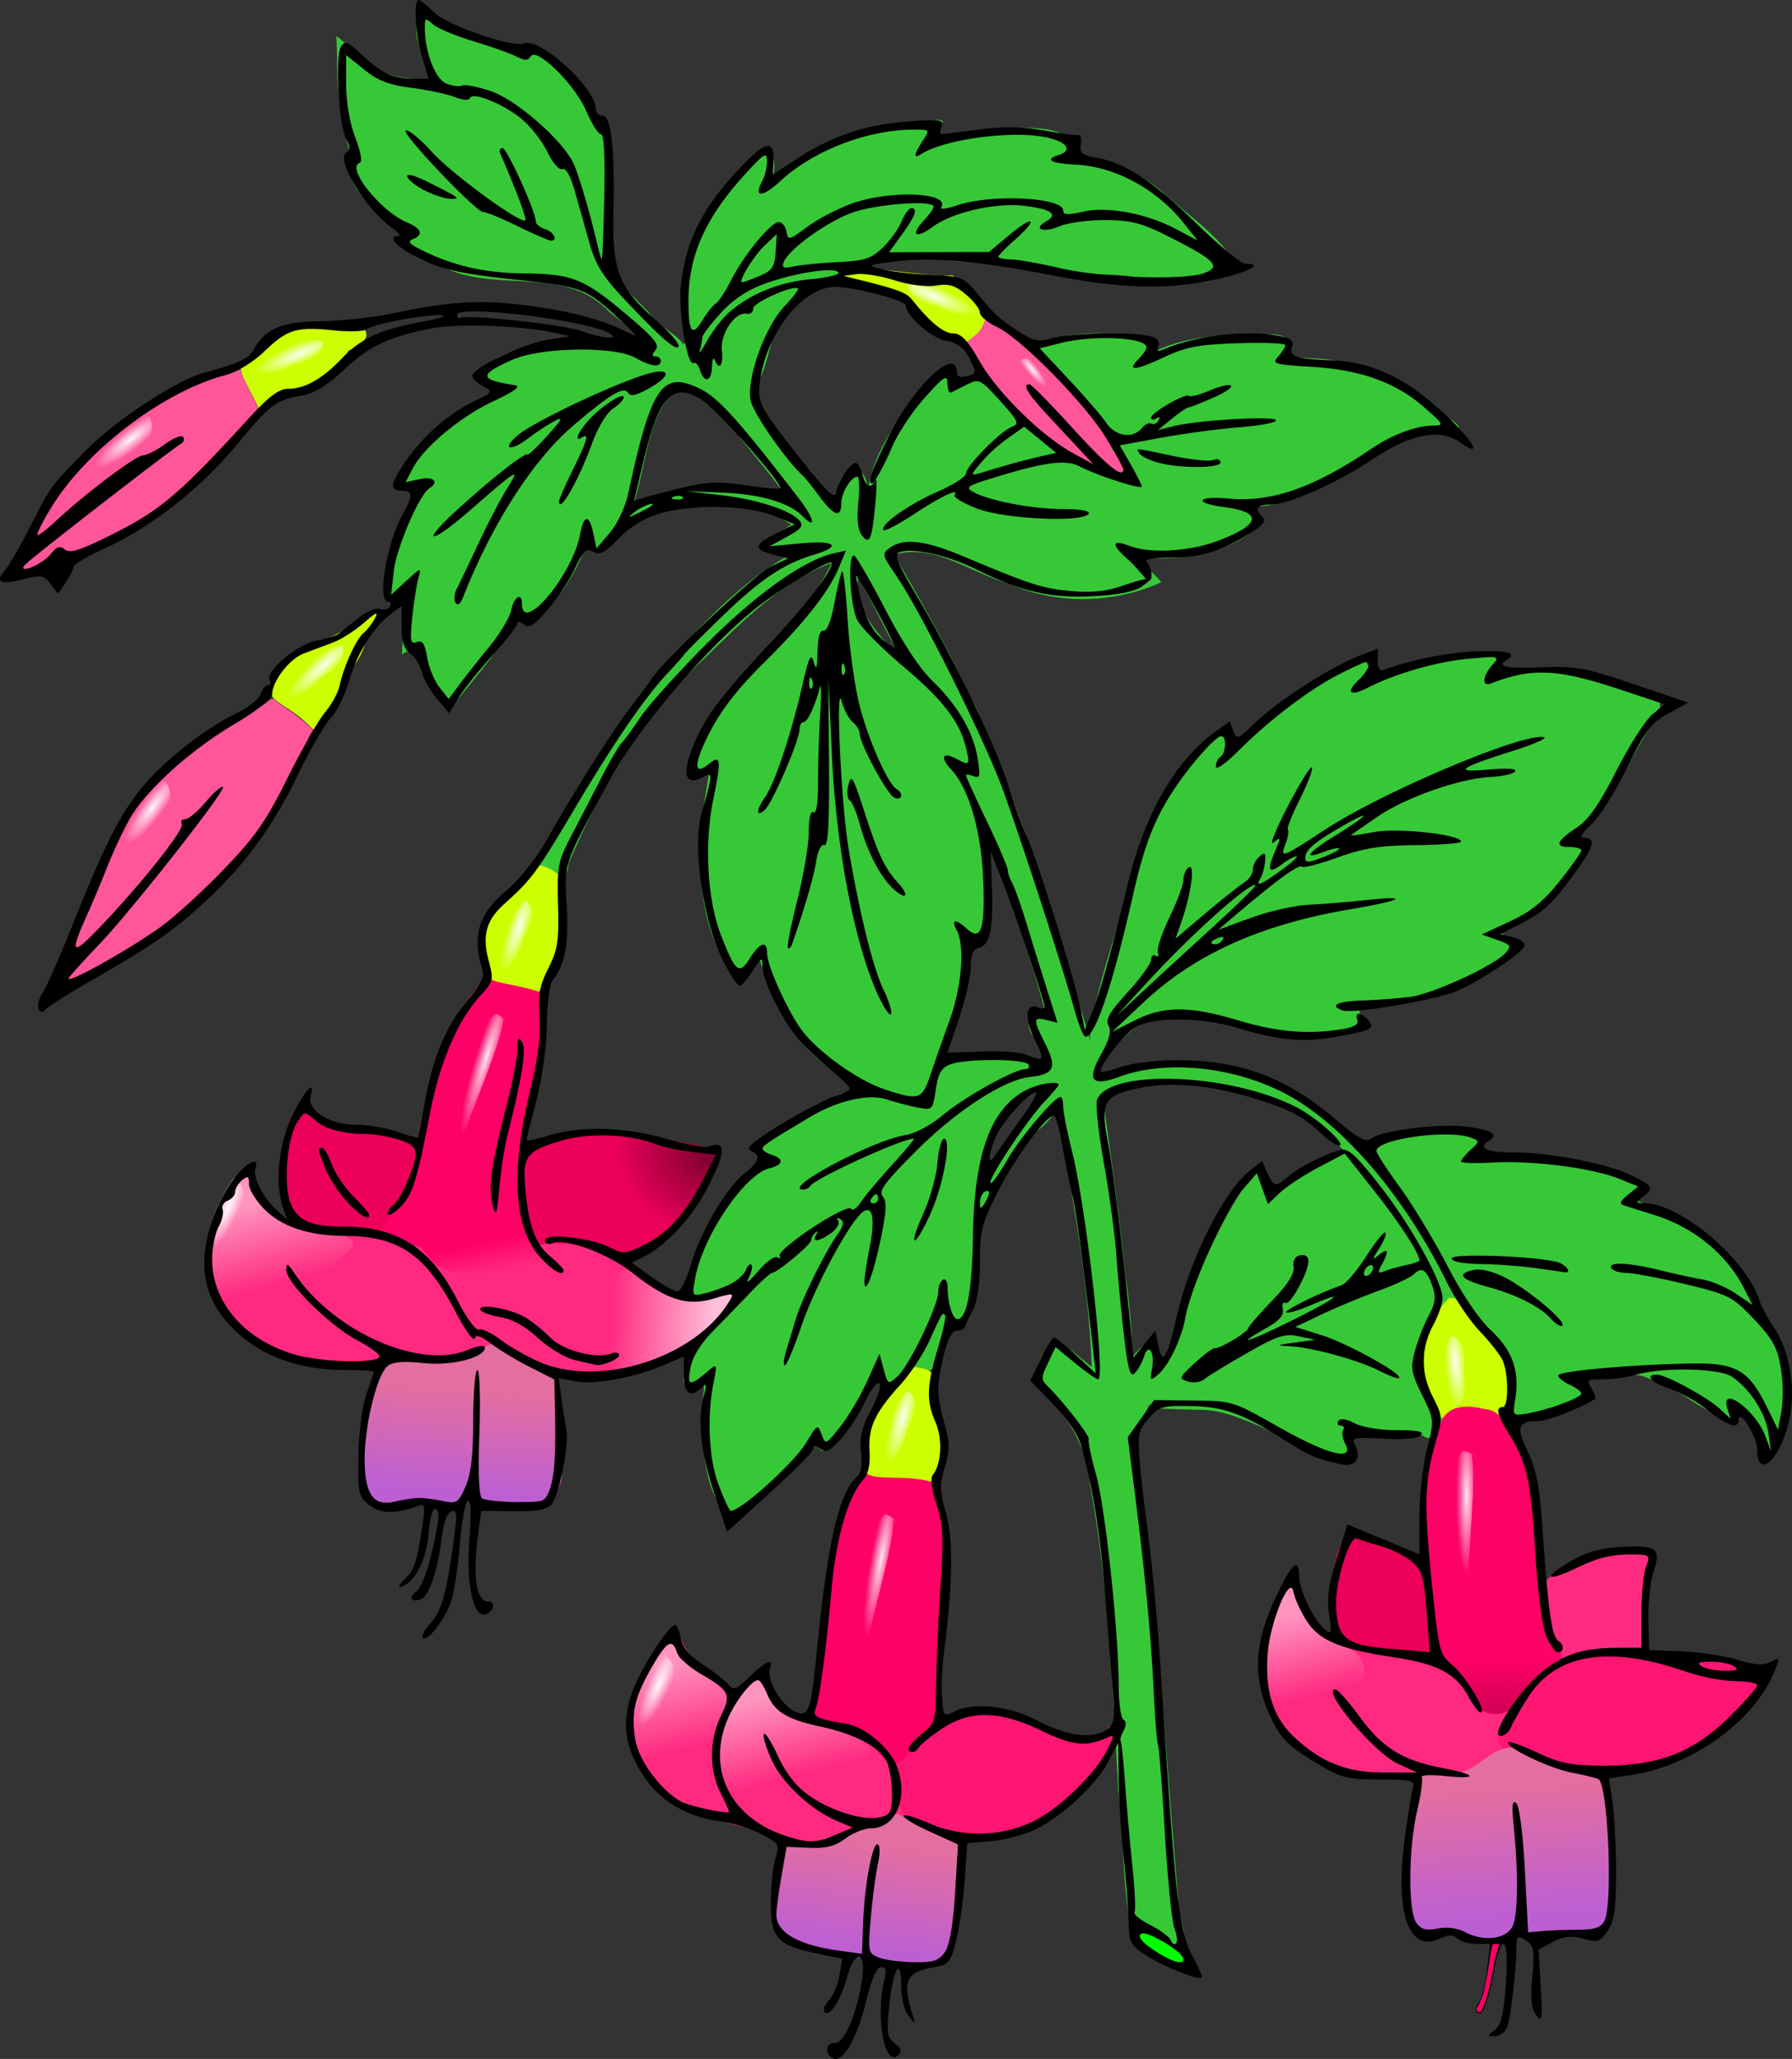 <svg xmlns="http://www.w3.org/2000/svg" xmlns:xlink="http://www.w3.org/1999/xlink" width="413.192" height="474.504" viewBox="0 0 387.367 444.847"><rect x="0" y="0" width="387.367" height="444.847" fill="#333333" stroke="none"/><defs><linearGradient gradientTransform="translate(-225.107 -89.881)" xlink:href="#d" id="u" x1="481.25" y1="592.733" x2="483.026" y2="570.785" gradientUnits="userSpaceOnUse"/><linearGradient id="h"><stop offset="0"/><stop offset="1" stop-opacity="0"/></linearGradient><linearGradient id="e"><stop offset="0" stop-color="#f06"/><stop offset="1" stop-color="#ff297f"/></linearGradient><linearGradient id="d"><stop offset="0" stop-color="#bc5fd3"/><stop offset="1" stop-color="#e36ea0"/></linearGradient><linearGradient id="c"><stop offset="0" stop-color="#fff"/><stop offset="1" stop-color="#fff" stop-opacity="0"/></linearGradient><linearGradient id="b"><stop offset="0" stop-color="#fff"/><stop offset="1" stop-color="#fff" stop-opacity="0"/></linearGradient><linearGradient id="a"><stop offset="0" stop-color="#d40055"/><stop offset="1" stop-color="#ff0167"/></linearGradient><linearGradient xlink:href="#a" id="x" x1="480.082" y1="549.146" x2="479.78" y2="538.619" gradientUnits="userSpaceOnUse"/><linearGradient xlink:href="#d" id="w" x1="485.831" y1="594.451" x2="483.741" y2="566.92" gradientUnits="userSpaceOnUse"/><linearGradient id="f"><stop offset="0" stop-color="#fff"/><stop offset="1" stop-color="#fff" stop-opacity="0"/></linearGradient><linearGradient gradientTransform="translate(-137.621 8.038)" xlink:href="#d" id="t" x1="480.534" y1="593.449" x2="483.884" y2="570.928" gradientUnits="userSpaceOnUse"/><linearGradient id="g"><stop offset="0" stop-color="#fff"/><stop offset="1" stop-color="#fff" stop-opacity="0"/></linearGradient><linearGradient xlink:href="#e" id="A" x1="258.274" y1="449.044" x2="259.734" y2="455.926" gradientUnits="userSpaceOnUse"/><linearGradient xlink:href="#f" id="m" x1="310.791" y1="463.564" x2="288.612" y2="462.552" gradientUnits="userSpaceOnUse"/><linearGradient xlink:href="#g" id="v" x1="432.983" y1="529.961" x2="437.665" y2="547.711" gradientUnits="userSpaceOnUse"/><linearGradient xlink:href="#g" id="l" gradientUnits="userSpaceOnUse" x1="432.983" y1="529.961" x2="437.665" y2="547.711"/><linearGradient xlink:href="#g" id="k" gradientUnits="userSpaceOnUse" x1="432.983" y1="529.961" x2="437.665" y2="547.711"/><linearGradient xlink:href="#g" id="j" gradientUnits="userSpaceOnUse" x1="432.983" y1="529.961" x2="437.665" y2="547.711"/><radialGradient xlink:href="#c" id="n" cx="473.527" cy="503.191" fx="473.527" fy="503.191" r="2.292" gradientTransform="matrix(1 0 0 7.599 0 -3320.408)" gradientUnits="userSpaceOnUse"/><radialGradient xlink:href="#c" id="o" cx="473.527" cy="503.191" fx="473.527" fy="503.191" r="2.292" gradientTransform="matrix(1 0 0 7.599 0 -3320.408)" gradientUnits="userSpaceOnUse"/><radialGradient xlink:href="#b" id="y" cx="470.814" cy="474.729" fx="470.814" fy="474.729" r="2.382" gradientTransform="matrix(.997 -.08 .361 4.512 -169.689 -1629.587)" gradientUnits="userSpaceOnUse"/><radialGradient xlink:href="#c" id="z" cx="473.527" cy="503.191" fx="473.527" fy="503.191" r="2.292" gradientTransform="matrix(1 0 0 7.599 0 -3320.408)" gradientUnits="userSpaceOnUse"/><radialGradient xlink:href="#c" id="s" cx="470.814" cy="474.729" fx="470.814" fy="474.729" r="2.382" gradientTransform="matrix(.997 -.08 .361 4.512 -169.689 -1629.587)" gradientUnits="userSpaceOnUse"/><radialGradient xlink:href="#c" id="r" cx="470.814" cy="474.729" fx="470.814" fy="474.729" r="2.382" gradientTransform="matrix(.997 -.08 .361 4.512 -169.689 -1629.587)" gradientUnits="userSpaceOnUse"/><radialGradient xlink:href="#g" id="G" cx="470.034" cy="474.891" fx="470.034" fy="474.891" r="2.382" gradientTransform="matrix(.385 -.319 1.305 1.575 -421.13 -337.896)" gradientUnits="userSpaceOnUse"/><radialGradient xlink:href="#c" id="p" cx="470.814" cy="474.729" fx="470.814" fy="474.729" r="2.382" gradientTransform="matrix(.997 -.08 .361 4.512 -169.689 -1629.587)" gradientUnits="userSpaceOnUse"/><radialGradient xlink:href="#g" id="B" cx="470.034" cy="474.891" fx="470.034" fy="474.891" r="2.382" gradientTransform="matrix(.914 .405 -1.658 3.74 656.673 -1422.298)" gradientUnits="userSpaceOnUse"/><radialGradient xlink:href="#h" id="C" cx="309.165" cy="426.366" fx="309.165" fy="426.366" r="21.432" gradientTransform="matrix(-.879 -.476 .378 -.698 419.95 875.47)" gradientUnits="userSpaceOnUse"/><radialGradient xlink:href="#g" id="D" cx="470.034" cy="474.891" fx="470.034" fy="474.891" r="2.382" gradientTransform="matrix(.914 .405 -1.658 3.74 563.655 -1525.41)" gradientUnits="userSpaceOnUse"/><radialGradient xlink:href="#g" id="E" cx="470.034" cy="474.891" fx="470.034" fy="474.891" r="2.382" gradientTransform="matrix(.802 .597 -2.443 3.281 972.684 -1484.02)" gradientUnits="userSpaceOnUse"/><radialGradient xlink:href="#g" id="F" cx="470.034" cy="474.891" fx="470.034" fy="474.891" r="2.382" gradientTransform="matrix(.619 .785 -3.213 2.532 1419.579 -1296.175)" gradientUnits="userSpaceOnUse"/><radialGradient xlink:href="#g" id="i" cx="470.814" cy="474.729" fx="470.814" fy="474.729" r="2.382" gradientTransform="matrix(.997 -.08 .361 4.512 -169.689 -1629.587)" gradientUnits="userSpaceOnUse"/><radialGradient xlink:href="#c" id="q" cx="470.814" cy="474.729" fx="470.814" fy="474.729" r="2.382" gradientTransform="matrix(.997 -.08 .361 4.512 -169.689 -1629.587)" gradientUnits="userSpaceOnUse"/></defs><g fill-rule="evenodd"><path d="M181.659 57.998c7.627-.58 17.678 1.82 24.218 1.491 2.528 1.757 7.295 6.52 7.295 6.52 1.87 1.706-.742 4.374-3.161 9.792-6.014-3.262-7.667-4.336-11.204-6.644-2.335-4.205-3.253-3.684-8.165-6.09 0 0-10.575-2.384-8.983-5.07z" fill="#cf0"/><path d="M470.24 468.85c-2.114 2.908-2.058 13.415-.56 16.594 1.9 3.058 4.564-5.475 3.14-8.47.476-2.97.715-6.614-2.58-8.124z" opacity=".95" fill="url(#i)" transform="scale(-1 1) rotate(71.358 421.02 -199.046)"/></g><path style="marker:none" d="M223.734 75.125c36.112 44.262-5.518 11.934-9.865 6.666-2.1-2.414-5.605.069-7.336.18-2.164-4.122-6.327.768-7.99 2.879-4.898 6.303-10.054 13.447-10.998 21.572-.141 2.768-.247 2.946-.225.043.83-2.947-1.923-7.23-4.572-3.94-2.161 1.328-1.875 7.811-4.22 3.575-5.68-6.75-11.892-13.689-15.342-21.737-2.96-1.924-5.81 2.302-9.088.751-5.12-.03 4.398 6.36 5.767 9.367 3.3 4.098 7.584 9.087 10.102 12.855-1.765-.694-11.459-2.334-16.535-2.031-10.036.599-17.845 4.21-21.432 5.67 2.692 2.297 11.988-1.72 21-2.175 7.84-.395 15.5 2.741 17.977 4.516-2.262 1.926-10.106 5.926-3.405 5.47 2.34.482 8.565-.62 1.82 1.833-11.559 6.753-20.295 17.358-29.294 27.076-9.39 12.255-17.451 25.601-24.895 39.077 1.104 3.654 7.766 4.877 7.672-.116 6.987-16.547 16.263-32.314 29.59-44.573 8.118-7.905 16.453-16.44 27.293-20.452-7.43 16.445-26.768 25.382-30.723 43.668-.055 2.156 2.633 3.293 4.219 1.889-2.524 14.067-3.702 30.188 4.594 42.623 2.298 2.537 5.203-.394 6.341-2.563 2.962 10.41 8.812 20.332 18.5 25.74 5.068 2.803 11.29 6.9 17.239 4.795 4.124-4.992 4.913-12.203 7.426-18.119 2.008-5.135 2.199-12.207 2.248-16.682 4.735 1.604 4.983-4.896 4.777-7.955.281-9.695-1.52-20.903-6.238-28.668 5.142.649 1.596-6.017 2.109-7.605 4.378-2.44-.867-7.675-1.732-10.772-4.491-9.62-10.037-19.092-15.188-28.125 8.508-2.622 16.59 3.97 24.52 6.172 10.446 4.676 22.747 4.473 33.168-.209-1.03-1.84-8.252-6.77-2.83-5.271 8.169.442 17.423-1.052 23.648-6.676 1.09-1.486.347-3.644-1.246-4.422 13.576-.08 23.467-10.8 35.625-15.002 3.12-1.606 13.747.107 6.868-4.206-7.83-8.425-19.08-12.588-30.434-12.868-2.416-.298-4.877.248-3.208-2.379-1.27-4.425-7.664-2.15-11.097-2.646-6.386-.042-13.667.978-18.908 3.664-2.65-6.049-23.413-4.335-25.702-.889zm-36.646 52.451c2.483 4.508 4.924 10.047 7.736 14.427-4.256-4.002-10.333-10.142-9.384-16.844-.539-2.78 1.207 1.884 1.648 2.417z" color="#000" overflow="visible" fill="#37c837"/><path style="marker:none" d="M243.865 101.568c-.122.123-1.189.973-1.779.538-1.342 1.272-2.563-2.933-4.175-1.961.058.244-2.482.312-4.666-.465-7.15-2.542-15.921-12.486-21.054-18.985-1.15-1.457-1.403-2.692-2.584-4.692-.237-.4-.623-.97-.86-1.266-.323-.407-.404-.544-.33-.562.3-.073 1.225-.768 2.856-2.149 1.007-.852 1.758-3.166 1.792-3.163.035.005.576-.102 1.337.324.76.427 1.99.816 3.224 1.508 2.955 1.657 7.877 6.571 9.23 7.554 3.094 2.247 6.055 7.767 9.16 11.453 3.216 1.736 4.468 7.751 4.468 7.751.84.468 1.134.76 1.795 1.448.757.788 1.765 2.486 1.586 2.667z" color="#000" overflow="visible" fill="#f59"/><path style="marker:none" d="M72.879 12.25c-.208 7.512 1.023 15.01 3.16 22.082-2.052 5.614 4.228 10.034 7.861 13.322 1.868 1.676 5.547 1.876 3.12 4.528 1.154 4.267 7.313 4.64 10.867 6.431 10.819 4.042 24.26-.65 33.205 8.175 2.657 2.671 7.683 5.199 8.722 8.75-.629 1.67-3.955-1.22-5.87-1.122-9.712-.703-20.944-1.542-29.141 4.703-2.454 2.016.092 5.047 2.588 5.225-8.357 4.374-17.66 9.958-21.034 19.215-.26 3.847 6.353.311 2.967 3.695-3.527 6.82-7.113 14.562-6.072 22.406 1.88.797 3.85-1.13 4.82-1.818-.762 4.479-.907 9.026-1.203 13.55 4.569-2.937 3.546 3.085 5.258 5.573.967 2.544 4.108 7.52 6.875 4.056 4.538-5.555 10.04-12.089 13.11-17.757 4.007 2.682 7.327-3.307 9.593-5.899 2.203-3.136 4.077-6.546 5.104-10.258 1.294 3.45 3.822 1.196 6.246-.744 7.256-9.203 4.748-22.88 12.377-31.703 2.837-1.123 8.418 4.047 8.91-1.24-.163-3.638-2.576-6.493-5.844-7.604-1.365-3.689-6.136-4.913-8.275-8.341-5.105-5.306-11.21-10.437-11.926-18.197-1.81-5.41-2.128-12.298-7.334-15.66-3.914-7.065-10.685-14.125-19.158-14.454-4.925.588-10.006-2.175-15.053-2.4-5.736-.963-9.66-5.639-14.049-8.994zm50.242 78.102c-2.694 1.19 4.22-3.258 0 0zm-9.424 10.203c-1.474 2.782-2.172.43.293-.385zM209.465 157.326c-1.92 3.218 2.29 7.782-1.451 10.057.208 6.29 5.17 11.654 6.8 17.701 4.193 10.934 8.408 22.845 11.141 33.654-3.564-1.044-4.588 3.233-2.385 5.436 4.336 6.673 3.929 15.395 6.11 22.92 3.06 15.923 5.703 32.13 6.316 48.185-2.775-1.742-7.08-7.495-10.066-3.113-2.367 2.869-2.71 6.983.46 9.492 5.049 5.232 8.673 11.684 9.215 18.98 4.11 22.031 4.895 44.258 6.142 66.503 1.258 8.748.732 17.793 2.25 26.437 2.481 3.345 6.377 5.884 10.023 7.76 4.358-1.432.065-7.316.695-10.74-2.834-32.875-4.745-65.96-8.906-98.608-1.045-12.068-.6-24.353-2.51-36.344-1.506-14.617-3.587-29.204-5.668-43.728-6.98-25.058-14.401-50.173-24.701-74.078-.613-1.074-2.838-2.148-3.465-.514z" color="#000" overflow="visible" fill="#37c837"/><path d="M246.262 416.709c-.162 1.042-.286 2.232.39 3.125.58 1.061 1.437 1.963 2.38 2.706 1.345.562 2.517 1.586 4.018 1.728 1.065.045 1.717 1.303 2.834 1.044 1.773.664 1.356-1.788.296-2.334-.817-1.132-.136-1.636-1.32-2.333-1.146-.486-3.59-2.27-4.777-2.654-1.204-.466-2.752-.466-4.017-.782-.22-.127.123-.384.196-.5z" fill="#0f0" fill-rule="evenodd"/><path style="marker:none" d="M315.213 244.031c-5.719.771-12.787-.77-17.631 2.817-1.338 1.201-2.732 1.828-6.778 1.59-3.375-.197-12.2 7.686-15.681 9.738-2.08 1.227-1.502-7.836-4.077-4.6-9.813 12.34-19.558 41.01-19.425 41.977-1.034.826-1.83-5.18-3.24-5.259-1.91-.108-5.184 5.036-5.184 5.036s.03 14.127.722 15.513c.652 1.304 4.638-7.632 4.638-7.632-.032 1.385 1.958 1.101 11.751 1.406 9.127.285 22.764 10.183 30.972 11.09 2.412.266-2.083-7.789.213-7.567 8.357.807 13.469 1.915 16.117 2.025 3.465 3.793 19.344-15.471 18.27-9.892-1.839 8.075 1.991 8.564 8.579 5.366 2.875-.697 10.21-2.306 6.916-6.596-3.59-2.355 4.237-1.263 5.846-1.928 9.517-.052 5.912-.614 14.828 3.241 2.77 1.445 6.2 4.727 12.446 6.267.505.125 1.278-1.722 2.184-1.668 1.172.07 4.357 9.254 5.684 9.59 2.08.527 2.204-7.754 2.826-7.915 3.996-4.808 1.026-12.042-1.197-17.06-1.74-3.573-1.073-4.255-3.575-6.476.621-2.183-5.445-9.991-7.437-12.422-5.314-5.927-13.223-9.006-19.795-11.476.602-.967 2.138-2.037 1.923-2.81-.783-2.813-7.429-4.152-9.989-4.597-8.542-2.175-18.487-1.64-26.324-2.44 3.533-3.085.231-6.136-3.582-5.318zM319.973 140.988c-8.465.005-17.849 3.608-24.686 5.803 2.07-2.598-1.026-6.177-3.77-3.984-9.43 5.336-17.863 12.24-26.113 19.216.953-3.422-3.687-4.14-5.058-1.396-8.013 7.636-13.026 17.657-15.502 28.36-2.348 9.373-8.858 26.426-9.288 36.114-2.39-4.023-.143 9.612.522 5.065-.064 1.688 11.133-11.61 14.59-11.405 10.789.221 23.71 5.854 34.648 4.862 3.301.228 10.764-.806 8.293-5.685 11.982-.736 24.413-4.189 33.725-11.924 2.26-3.123-5.842-4.288-1.363-5.467 6.94-3.434 13.89-8.969 16.396-16.465.466-2.488-4.291-2.712-.613-4.426 6.89-7.246 11.12-16.55 16.322-24.992 2.08-2.833-.401-5.752-3.578-5.855-9.625-3.767-22.167-5.51-31.307-3.36 1.631-2.489-.452-4.923-3.218-4.46zM200.33 26.215c-12.25-.229-24.326 4.229-33.562 12.252 1.66-2.59-.033-7.885-3.516-5.166-10.006 8.735-17.403 21.499-15.799 35.176-.191.81 1.008 4.296.69 5.426-.3 1.077-2.128-.208-1.952.854.43 2.6 2.592 4.617 3.598 2.747 5.995-6.327-.844 13.85 5.773 8.124.288 2.425 5.235 1.681 8.226-3.016 2.494-3.916 2.756-11.277 5.999-15.305 4.808-5.971 10.656-7.306 12.131-8.057 7.106-4.303 11.942-5.862 19.861-3.63 7.561 2.019 17.006.277 20.478.964 7.285 4.8 17.562 1.061 25.774 4.008 3.797.42 15.069-.206 18.425-3.106.566-4.168-12.58-13.278-15.236-16.071-5.412-4.666-13.25-7.155-19.472-7.993 1.546-5.058-5.782-5.717-9.191-5.785-7.11-.21-14.33.55-21.096 2.818 1.42-3.174 4.99-5.385-1.13-4.24zM91.734 2.975c-3.634 2.278-.644 7.64.006 10.959.945 4.853 5.686 6.685 10.147 6.48 11.737 3.054 21.513 13.266 23.535 25.322 1.232 3.425 3.394 15.652 5.07 12.487 2.414-9.589 2.506-19.892.985-29.612-4.151-6.471-7.717-14.779-15.11-18.105-7.583-.012-14.8-3.82-21.703-6.694-.898-.411-1.9-1.18-2.93-.837zM214.84 227.3c-4.966.374-13.095-.344-13.918 6.393-.264 2.742-1.054 5.113-4.197 3.385-8.086-3.01-16.931-1.117-23.883 3.7-2.939 2.56-9.086 3.627-9.465 7.993.707 1.767 3.673 2.016.45 2.965-8.03 6.435-14.28 16.164-15.34 26.524-.28 4.806 5.426 2.775 8.01 1.543 2.81-.96 4.437-3.445 7.314-2.973 7.078-5.493 13.85-12.279 22.472-14.906 3.835-4.945 8.956-9.174 11.809-14.766-.206-2.317 4.308-2.362 5.654-4.204 6.042-4.397 12.902-8.157 19.615-11.175 2.05-4.969-5.768-4.385-8.521-4.478z" color="#000" overflow="visible" fill="#37c837"/><path style="marker:none" d="M224.72 230.57c-15.04 2.465-25.565 15.025-35.82 25.17-.086 2.146-.828 5.84-4.072 3.213-4.171-.482-6.359 6.412-10.208 4.41-3.633.677-1.767 4.099-4.163 7.043-8.297 6.322-15.198 13.572-20.729 22.485-1.745 2.395-3.741 8.138.797 6.221 2.937-2.977 1.015 3.152 1.387 4.671-.115 7.959-.166 17.436 5.36 23.733 4.855.865 8.097-4.93 11.646-7.448 2.694-2.714 5.244-6.452 7.346-9.666 1.09 6.557 4.43 1.08 6.715-1.25 2.651-3.631 4.677-8.095 6.712-11.76.598 3.94 4.209 2.314 5.416-.68 4.22-5.684 11.813-7.788 14.205-14.004 3.393-5.641 1.817-9.138 1.51-16.962 1.742-5.145.344-10.35 2.044-16.158 1.446-4.937 5.692-10.648 10.037-13.542 2.846-.475 6.957-2.37 3.2-5.2-.408-.236-.917-.294-1.382-.276z" color="#000" overflow="visible" fill="#37c837"/><path d="M196.679 295.12c2.024 2.207 5.647 1.333 6.618-1.48 1.61-3.09 1.986-6.642 2.005-10.069 1.014-7.848 6.414-14.25 7.783-22.003 2.012-6.078 6.194-11.046 9.733-16.27 2.789-1.72 5.296-4.311 6.36-7.456.183-1.119-1.598-12.135-2.176-12.337-.992-.346-1.198 10.875-1.78 12.112-4.266 4.388-6.716 10.146-10.753 14.716-2.863 5.35-4.297 11.8-7.1 17.164-2.209 7.9-4.265 15.444-8.84 22.472-.488 1.085-.416 2.813-1.85 3.15z" fill="#37c837" fill-rule="evenodd"/><path style="marker:none" d="M13.643 210.853c6.123-10.766-4.316 2.988 4.124-13.906 1.606-3.768 3.91-8.628 4.378-9.809 1.669-4.21 4.768-10.2 6.451-12.467.941-1.267 3.044-3.63 4.673-5.252 4.853-4.83 9.813-8.832 19.602-15.093 1.334-.854 3.563-1.552 4.458-2.294 1.45-1.2 1.67-1.299 2.006-.893.207.25 1.487 1.201 2.844 2.113 1.357.912 3.15 2.286 3.984 3.054l1.516 1.394-.751 1.19c-.413.655-1.553 5.503-3.523 9.289-5.519 10.608-7.754 13.641-13.573 19.92-5.924 6.394-12.826 11.913-18.02 15.352-5.25 3.474-18.614 10.535-19.503 10.535-.087 0 1.334-3.133 1.334-3.133zM4.01 123.75c-.136-.221 1.214-1.545 2.057-2.254-1.386-2.408 2.967-3.248 2.114-5.944-.378 0 .416-3.736 2.317-6.654 6.225-9.553 19.392-20.57 30.689-25.787 2.533-1.17 4.426-1.104 7.764-2.128.668-.205 1.635-.57 2.15-.81.709-.33.938-.4.938-.286 0 .463.692 2.06 2.136 4.927.892 1.77 1.608 3.26 1.59 3.309-.017.049-.052.876-.943 1.838-.89.963-1.89 2.621-3.335 4.181-3.459 3.736-9.734 10.616-11.645 12.247-4.37 3.732-9.263 6.82-15.739 10.062-6.408 3.207-9.266 3.845-10.363 3.1-1.282-.87-1.085-.865-2.53.705-.979 1.064-1.508 1.39-2.745 2.114-1.418.83-4.253 1.706-4.454 1.38z" color="#000" overflow="visible" fill="#f59"/><path d="M237.254 233.708c6.897-4.45 15.541-2.998 23.248-3.576 6.635 1.445 14.338 1.944 19.812 6.439 4.228 5.54 11.48 7.322 15.397 13.072 4.886 7.936 12.592 13.836 16.172 22.665 1.365 3.246 3.032 6.103 3.08 7.63.087 2.79-2.556 2.478-3.402 1.447-2.75-7.546-9.313-17.006-13.897-24.417-5.03-7.015-10.555-12.057-17.28-16.534-6.907-3.218-14.464-5.082-22.001-6.555-7.134-.481-14.727-1.317-20.815 3.167-.892-.84-.927-2.334-.314-3.338z" fill="#37c837" fill-rule="evenodd"/><path d="M136.658 367.588c-2.065 9.738 2.327 18.138 12.23 23.269 12.204 4.71 15.943 5.216 27.481 4.968-2.647-1.431 7.553.23 9.436-.601 10.85-7.66 4.99-13.069 3.843-16.707-5.522-10.111-21.584-3.952-29.826-11.887-6.555-4.714-11.287-7.867-13.302-14.345-3.437-1.014-8.798 11.213-9.862 15.303z" style="marker:none" color="#000" overflow="visible" fill="#ff297f"/><path d="M436.406 525.339c-2.654 3.985-5.462 6.514-6.47 10.997-.261 2.879.12 5.771-.102 8.652.037 1.698.71 3.358 1.691 4.72 1.666 1.938 4.422 2.04 6.782 1.877 1.444-.242 3.146.63 4.322-.581 1.14-1.08 1.657-2.861 3.311-3.327 1.474-.526 3.158-.878 4.113-2.251 1.75-2.17 1.953-5.818-.28-7.742-2.486-2.279-3.276-3.241-5.463-5.91-1.111-1.254-4.732-2.42-5.686-3.787-.718-2.74-1.492-3.575-2.218-2.648z" opacity=".5" fill="url(#j)" fill-rule="evenodd" transform="matrix(1.174 0 0 1.047 -368.12 -194.749)"/><path d="M164.627 360.109c-4.185 2.91-8.451 11.917-9.614 16.61-1.76 9.306 5.424 15.815 13.863 20.717 10.398 4.501 13.584 4.984 23.415 4.747-2.255-1.367 6.436.22 8.04-.574-4.41-14.255-3.315-26.863-22.14-27.323-6.682-.606-10.714-7.175-12.43-13.365-.9-1.665.7-.671-1.134-.812z" style="marker:none" color="#000" overflow="visible" fill="#ff297f"/><path d="M435.77 522.672c-3.707 4.386-7.168 8.838-8.162 13.26-.261 2.878-1.802 3.746-2.025 6.627.037 1.698 2.835 7.406 3.817 8.769 1.666 1.938 6.547.42 8.907.257 1.752.682 19.179-1.51 19.843-2.414 1.75-2.17 2.46-9.866.227-11.79-2.487-2.28-14.24-2.596-16.428-5.265-1.11-1.254-2.371-2.761-3.325-4.129-.712-1.077-.9-2.375-.812-3.638-.57-2.742-2.042-1.677-2.042-1.677z" opacity=".5" fill="url(#k)" fill-rule="evenodd" transform="translate(-271.652 -162.14)"/><path style="marker:none" d="M214.25 369.133c-9.37-.434-17.866 4.187-21.494 12.425.294 4.348.976 9.265 3.856 11.608 7.126 2.648 8.895 4.942 16.802 4.034 12.184.68 17.814-7.638 25.433-16.994 2.412-1.66 5.223-6.499.707-7.178-1.013 7.06-12.254-.305-25.304-3.895z" color="#000" overflow="visible" fill="#ff1572"/><path d="M52.275 253.122c-4.185 2.91-5.819 11.512-6.982 16.206-1.759 9.306 4.21 16.725 12.648 21.628 10.4 4.5 13.585 4.983 23.416 4.747-2.255-1.368 6.436.22 8.04-.575 3.824-1.484 13.551-2.078 16.962-4.168 1.224-3.337-8.213-5.422-4.685-8.421 1.8-3.941-5.635-2.29-6.775-7.828-4.706-9.662-17.25-6.986-26.224-9.234-6.684-.606-12.132-4.847-13.849-11.037-.499-.865-1.523-1.659-2.55-1.318z" style="marker:none" color="#000" overflow="visible" fill="#ff297f"/><path d="M434.455 522.672c-1.165 1.25-3.108 5.147-4.173 6.46-1.096 2.983-1.871 4.525-2.573 7.609-.261 2.879.323 5.569.101 8.45.036 1.698 2.733 3.155 3.715 4.517 4.596 4.36 16.115-.999 18.528-4.282 1.75-2.17 10.73-6.983 8.497-8.907-2.487-2.28-14.312-2.746-16.5-5.415-1.11-1.254-2.472-1.75-3.426-3.117-.712-1.077-.9-2.375-.812-3.638-.06-1.424-.685-3.418-2.353-3.495-.712.292-.629 1.41-1.004 1.818z" opacity=".5" fill="url(#l)" fill-rule="evenodd" transform="translate(-382.586 -268.62)"/><path style="marker:none" d="M114.06 248.343c-4.526 2.105-.039 13.543-.234 17.674.248 4.74 15.085 4.174 20.946 5.009 5.723.494 4.058-1.407 9.393-2.914 1.668-4.59 12.354-14.412 10.52-19.201-.684-1.601-13.21-2.885-13.21-2.885-4.909-.255-6.055-1.384-13.1-1.691z" color="#000" overflow="visible" fill="#ec0059"/><path d="M114.714 269.781c1.775-1.428 8.87-2.016 15.582.814 4.961 2.092 9.195 7.35 13.614 8.778 8.021 2.591 11.934-.513 15.046-.436-3.167 6.813-1.61 3.962-12.495 13.344-3.574 4.325-19.541 5.794-24.616 5.176-1.462-1.565-9.086-4.164-19.338-10.095-5.916-3.423-3.453-10.055-12.986-17.94.066-1.781 24.39 3.507 25.193.36z" fill="#ff297f" fill-rule="evenodd"/><path d="M296.05 457.04c3.17 1.666 6.201 4.107 9.954 4.129 1.668.078 3.352-.16 4.927-.714 1.513.1 4.02-1.139 4.909-.095-.808 1.72-2.485 2.85-3.262 4.606-.63 1.464-1.697 2.663-3.097 3.422-1.616.982-3.04 2.223-4.397 3.528-1.834 1.645-4.38 1.814-6.577 2.708-2.484.86-5.017 1.706-7.661 1.834-1.574.008-2.628 1.417-4.158 1.494-1.85.086-3.534-.878-5.139-1.667-1.96-.943-1.946-3.339-1.038-5.022 1.464-3.411 4.828-5.473 6.447-8.79 1.203-1.968 1.7-4.246 2.708-6.296.75-1.958 3.191-1.869 4.6-.738.649.47 1.185 1.071 1.784 1.6z" fill="url(#m)" fill-rule="evenodd" opacity=".7" transform="translate(-156.47 -180.315)"/><path style="marker:none" d="M65.58 240.29c-4.75 1.538-4.222 8.223-4.92 12.3-.332 4.735.092 10.274 5.807 11.817 5.62 1.188 10.67 2.777 16.149 1.932 2.215-4.352 8.654-13.745 7.417-18.723-.483-1.672-7.748-2.993-7.748-2.993-4.842-.851-11.983-1.424-16.705-4.333z" color="#000" overflow="visible" fill="#ec0059"/><g fill-rule="evenodd"><path d="M185.78 319.607c-6.737 9.97-6.607 22.46-7.657 34.22-.249 3.623-2.564 12.715-2.487 16.347.143 3.391 6.995 3.25 10.128 4.184 4.173 1.423 5.694 11.63 10.994 3.862 2.398.44 4.691-4.996 5.428-7.428 1.725-5.158.137-10.719 1.393-15.96 1.53-10.388 2.849-21.528-1.222-31.446-.655-2.048 1.087-2.732-1.154-3.254-2.77-1.272-12.358-3.643-14.829-1.218l-.304.327-.29.366z" fill="#f06"/><path d="M474.535 494.615c1.285 5.117-.975 22.452-.553 27.665 1.04 4.935-5.163.952-3.115-1.992.493-4.528-1.626-23.519 1.818-26.495 1.183.08 2.252.79 2.995 1.681" opacity=".9" fill="url(#n)" transform="rotate(10.346 1252.34 -1143.082)"/></g><g fill-rule="evenodd"><path d="M104.777 211.42c-7.918 9.06-11.506 20.893-14.001 32.434-.695 3.564-1.633 7.101-2.006 10.715-.157 1.922-7.054 10.736-5.88 12.173.893 1.093 12.515 3.695 13.808 4.263 3.965 1.926 16.406.076 20.57 1.424 2.325.733-.662-2.078-3.71-8.837-.8-10.488-1.974-14.843-.08-19.888 2.802-10.12 4.487-16.561 4.394-27.05-.398-2.113-1.259-4.032-3.418-4.826-2.591-1.604-6.251-3.124-9.002-1.023l-.343.287-.332.327z" fill="#f06"/><path d="M474.535 494.615c1.285 5.117-.975 22.452-.553 27.665 1.04 4.935-5.163.952-3.115-1.992.493-4.528-1.626-23.519 1.818-26.495 1.183.08 2.252.79 2.995 1.681" opacity=".9" fill="url(#o)" transform="rotate(17.448 1185.276 -834.399)"/></g><g fill-rule="evenodd"><path d="M78.897 71.266c-7.628-.578-12.213-1.62-18.753.885-2.528 1.756-7.497 5.812-7.497 5.812-1.871 1.705.944 5.082 3.363 10.5 6.014-3.263 8.68-2.717 12.216-5.025 2.335-4.205 3.658-1.862 7.153-7.709 0 0 5.11-1.777 3.518-4.463z" fill="#cf0"/><path d="M470.24 468.85c-2.114 2.908-2.058 13.415-.56 16.594 1.9 3.058 4.564-5.475 3.14-8.47.476-2.97.715-6.614-2.58-8.124z" opacity=".95" fill="url(#p)" transform="rotate(71.358 545.214 -7.467)"/></g><g fill-rule="evenodd"><path d="M81.123 132.37c-5.713 3.715-12.13 6.255-18.327 9.643-1.802 2.496-4.774 4.397-4.39 7.36.327 2.51 4.62 3.375 8.7 7.682 2.367 2.841 4.633-4.888 7.204-8.239.807-4.741 3.767-5.1 5.124-11.774 0 0 4.082-2.666 1.69-4.671z" fill="#cf0"/><path d="M470.24 468.85c-2.114 2.908-2.058 13.415-.56 16.594 1.9 3.058 4.564-5.475 3.14-8.47.476-2.97.715-6.614-2.58-8.124z" opacity=".95" fill="url(#q)" transform="rotate(51.977 610.034 -102.213)"/></g><g fill-rule="evenodd"><path d="M116.39 186.868c-6.28 6.01-9.222 7.544-11.76 14.071-.396 3.053-1.625 7.199.123 9.622 1.481 2.052 6.096 1.85 11.735 3.696 2.288-2.635 5.081-6.219 5.748-10.39-1.547-4.554 1.101-7.855-.882-14.371 0 0-1.906-2.004-4.964-2.628z" fill="#cf0"/><path d="M470.24 468.85c-2.114 2.908-2.058 13.415-.56 16.594 1.9 3.058 4.564-5.475 3.14-8.47.476-2.97.715-6.614-2.58-8.124z" opacity=".95" fill="url(#r)" transform="rotate(23.559 949.812 -522.969)"/></g><g fill-rule="evenodd"><path d="M197.044 295.262c-4.95 5.53-7.254 5.424-9.458 12.071-.242 3.07-2.312 8.433-.443 10.765 1.583 1.974 8.26.435 13.984 1.994 3.499 1.197 2.447-5.953 2.902-10.152-1.775-4.47-.324-6.064-2.634-12.47 0 0 .537.5-.009-.828-.379-.923-3.077-1.188-4.342-1.38z" fill="#cf0"/><path d="M470.24 468.85c-2.114 2.908-2.058 13.415-.56 16.594 1.9 3.058 4.564-5.475 3.14-8.47.476-2.97.715-6.614-2.58-8.124z" opacity=".95" fill="url(#s)" transform="rotate(20.659 795.314 -366.539)"/></g><path d="M344.802 573.94c-5.25 1.41-2.883 2.034-10.051 3.524-3.009 1.783-3.476 2.43-9.285 1.164-.656 4.903-1.856 7.77-1.607 12.861-.144 4.288.024 5.63 3.257 8.672 3.556-.88 8.244 1.955 8.244 1.955 4.743 1.467 7.538.307 12.287 3.068 3.433.343 5.227-.057 9.157-.686 6.07-1.17 6.846-9.166 7.426-13.471-.275-5.076.856-7.362.013-12.246-1.257-4.851-9.933-3.931-13.287-6.36-2.63-.99-3.334 1.863-6.154 1.519z" fill="url(#t)" fill-rule="evenodd" transform="translate(-156.47 -180.315)"/><path d="M247.162 473.74c-2.615-.035-6.68-1.296-8.95.436-1.436 1.943.249 4.952-1.008 7.085-.948 2.697-1.656 5.534-1.47 8.41-.718 6.08-3.196 9.478.14 14.926 2.757 1.936 4.981.6 9.032.787 4.875-.396 8.09.55 11.083-.478 1.822-1.034 1.978-.246 4.065.62 2.01.557 4.406 1.226 6.245-.165 3.09-1.255 6.969.393 9.64-2.043 2.864-2.743 1.866-5.303 1.538-8.842-.326-2.763.788-5.841.024-8.573-.404-2.442-.641-7.042-.453-9.525 0 0-1.112-.724-4.31-1.584-1.856-.26-5.018-2.892-6.824-3.467-4.256-1.106 1.76-.333-2.612-.901-4.196 2.054-12.194 3.542-15.974 2.862z" fill="url(#u)" fill-rule="evenodd" transform="translate(-156.47 -180.315)"/><path d="M278.39 341.428c-4.185 2.91-3.592 10.905-4.755 15.598-1.76 9.306 1.983 17.333 10.421 22.235 10.4 4.502 13.585 4.984 23.416 4.748-2.255-1.368 6.436.22 8.04-.575 3.824-1.485 8.693-3.09 12.103-5.18 1.224-3.337-3.354-4.41.174-7.41 1.8-3.94-7.862 2.164-9.002-3.374-4.705-9.662-16.44-9.111-25.414-11.359-6.683-.606-10.715-7.175-12.432-13.365-.498-.865-1.523-1.659-2.55-1.318z" style="marker:none" color="#000" overflow="visible" fill="#ff297f"/><path d="M434.455 522.672c-1.165 1.25-1.185 3.123-2.25 4.436-1.096 2.982-1.567 6.144-2.27 9.228-.26 2.879.122 5.771-.1 8.652.036 1.698.708 3.358 1.69 4.72 1.666 1.938 4.422 2.04 6.782 1.877 1.444-.242 3.146.63 4.322-.581 1.14-1.08 1.657-2.861 3.311-3.327 1.474-.526 3.158-.878 4.113-2.251 1.75-2.17 1.953-5.818-.28-7.742-2.486-2.279-6.142-2.9-8.33-5.568-1.11-1.254-1.865-2.761-2.819-4.129-.712-1.077-.9-2.375-.812-3.638-.06-1.424-.685-3.418-2.353-3.495-.712.292-.629 1.41-1.004 1.818z" fill="url(#v)" fill-rule="evenodd" opacity=".5" transform="translate(-156.47 -180.315)"/><path style="marker:none" d="M346.77 357.759c-9.37-.434-15.577 4.474-19.205 12.712-1.567 2.486-5.465 5.114-2.585 7.457 7.126 2.648 15.05 5.228 22.957 4.32 12.184.68 21.536-3.774 29.155-13.13 2.413-1.66 6.511-6.785 1.996-7.464-5.776-4.052-21.084-4.54-32.318-3.895z" color="#000" overflow="visible" fill="#ff1572"/><path d="M472.27 563.622c-2.615-.036-6.68-1.297-8.95.435-1.437 1.943.249 4.952-1.008 7.085-.948 2.697-1.657 5.534-1.471 8.41-.718 6.08-1.191 12.77 2.144 18.218 2.757 1.937 6.27-1.26 9.032.788 2.585 1.894 6.229 2.123 9.222 1.096 1.823-1.034 3.84-1.82 5.926-.955 2.01.557 4.407 1.226 6.245-.165 3.091-1.254 6.97.393 9.641-2.043 2.864-2.743 2.152-7.02 1.824-10.56-.326-2.762.501-5.554-.263-8.286-.404-2.442-.354-4.466-.166-6.948-.562-3.473-1.256-7.166-4.453-8.026-1.856-.26-3.73-.459-5.536-1.034-4.256-1.106-7.257-3.196-11.63-3.764-3.767.193-6.898 4.402-10.391 5.296z" fill="url(#w)" fill-rule="evenodd" transform="translate(-156.47 -180.315)"/><path d="M334.239 341.355c5.47-4.402 15.002-6.176 22.145-6 .269 7.385-.984 13.964-1.564 21.056-3.573 1.634-12.098.789-17.172 2.027-2.305-2.468-2.678-4.308-3.696-9.427.067-1.78-.516-4.509.287-7.656z" fill="#ff2b80" fill-rule="evenodd"/><path d="M474.266 546.879c1.716 4.058 7.004 5.357 10.193 1.345 2.525-3.231 5.963-5.216 8.664-8.219 3.11-4.309-3.313-6.473-6.57-4.713-5.456.359-10.938 2.29-16.412 1.125-.96-.29-2.606.934-3.622 1.141" fill="url(#x)" fill-rule="evenodd" transform="translate(-156.47 -180.315)"/><path style="marker:none" d="M293.066 331.262c-4.808 1.343-4.553 8.044-5.416 12.09-.523 4.717-.326 10.268 5.323 12.042 5.567 1.416 11.25 3.524 16.76 2.903 2.39-4.259-.397-9.762-.155-14.447-1.538-7.106-9.317-11.786-16.512-12.588z" color="#000" overflow="visible" fill="#ec0059"/><g fill-rule="evenodd"><path d="M313.101 280.5c-5.563 6.173-5.437 10.601-5.155 17.599.857 2.956.725 6.444 3.296 7.966 2.177 1.29 6.112.915 12.019.354 3.696-.114 3.05-8.583 1.994-12.673-3.238-3.556-3.446-4.57-7.868-9.75 0 0-1.233-4.146-4.286-3.496z" fill="#cf0"/><path d="M470.24 468.85c-2.114 2.908-2.058 13.415-.56 16.594 1.9 3.058 4.564-5.475 3.14-8.47.476-2.97.715-6.614-2.58-8.124z" opacity=".95" fill="url(#y)" transform="translate(-156.47 -180.315)"/></g><g fill-rule="evenodd"><path d="M311.593 306.96c-4.837 11.019-4.711 23.382-3.632 35.14.406 3.609.572 7.264 1.3 10.823.75 3.311 3.892 5.474 7.141 5.832 4.36.649 8.757-.122 13.133-.084 2.438.002 4.856-1.679 5.145-4.203.77-5.384-1.79-10.57-1.497-15.951-.36-10.494-1.742-21.463-7.528-30.489-1.013-1.897-2.41-3.47-4.708-3.58-2.953-.753-6.9-1.106-8.894 1.723l-.241.377-.219.412z" fill="#f06"/><path d="M474.535 494.615c1.285 5.117-.975 22.452-.553 27.665 1.04 4.935-5.163.952-3.115-1.992.493-4.528-1.626-23.519 1.818-26.495 1.183.08 2.252.79 2.995 1.681" opacity=".9" fill="url(#z)" transform="translate(-156.47 -180.315)"/></g><path d="M246.15 445.4c-.115 1.423-.678 3.376.98 4.147 1.73 1.467 2.5 4.015 4.804 4.785 2.58 1.13 5.456.923 8.197 1.058 2.005.47 4.016.948 6.078 1.083 1.65.257 3.232.835 4.909.93 1.593.096 3.152.803 4.754.506 1.62-.438 1.972-2.724.847-3.846-1.52-2.163-3.36-4.15-5.657-5.5-.968-.897-2.118-1.651-3.493-1.573-1.6-.153-3.165-.568-4.667-1.119-4.44-.784-8.967-.358-13.448-.471-1.19-.174-2.137.597-3.305 0z" fill="url(#A)" fill-rule="evenodd" transform="translate(-156.47 -180.315)"/><path d="M299.95 537.705c-3.469 1.9-7.898 9.037-6.816 15.959 1.495 3.275 5.366-1.844 8.342-7.573.85-2.884 1.55-6.47-1.526-8.386z" opacity=".95" fill="url(#B)" fill-rule="evenodd" transform="translate(-156.47 -180.315)"/><path style="marker:none" d="M270.532 428.657c-4.527 2.106-.04 13.543-.235 17.675.248 4.74 15.085 4.174 20.946 5.008 5.723.494 4.057-1.406 9.393-2.913 1.668-4.59 12.354-14.412 10.519-19.202-.684-1.6-13.209-2.884-13.209-2.884-4.91-.255-6.055-1.384-13.1-1.692z" color="#000" overflow="visible" fill="url(#C)" opacity=".45" transform="translate(-156.47 -180.315)"/><path d="M206.932 434.592c-3.469 1.9-7.898 9.037-6.816 15.958 1.495 3.276 5.366-1.844 8.342-7.573.85-2.883 1.55-6.468-1.526-8.385z" opacity=".95" fill="url(#D)" fill-rule="evenodd" transform="translate(-156.47 -180.315)"/><path d="M179.492 444.333c-1.282-1.282-.651-3.11 1.026-2.972 1.966.161 4.728-6.312 5.83-13.664.937-6.246-1.595-6.594-3.255-.447-1.306 4.832-3.743 8.607-4.846 7.505-.408-.409.024-1.59.961-2.625.937-1.035 1.961-3.47 2.276-5.411l.573-3.53-5.585-1.159c-8.5-1.764-9.906-3.347-9.85-11.09.025-3.542.479-7.828 1.008-9.525.919-2.948.778-3.179-3.171-5.206-2.273-1.167-6.214-2.385-8.757-2.708-7.05-.893-12.933-4.337-16.482-9.648-4.152-6.213-4.907-11.428-2.62-18.103 1.642-4.79 7.848-14.54 9.35-14.688.345-.034.893 1.272 1.219 2.903.41 2.051 1.912 3.822 4.875 5.749 2.355 1.531 4.813 3.46 5.462 4.285 1.016 1.293 1.648 1.05 4.547-1.749 3.76-3.628 5.183-4.118 4.351-1.497-.736 2.32 2.848 8.097 5.678 9.154 2.835 1.06 3.197-.107 4.707-15.177 2.2-21.953 4.734-32.574 8.521-35.717.807-.67 1.1-2.586.81-5.282-.35-3.256.151-5.36 2.176-9.13 1.448-2.694 2.26-5.27 1.805-5.725-.454-.455-1.857 1.344-3.117 3.998-1.26 2.655-3.626 6.287-5.256 8.072-2.43 2.66-3.23 3.026-4.434 2.028-.827-.687-1.468-.784-1.468-.222 0 .965-2.938 3.904-13.58 13.584l-5.081 4.62-2.819-8.481c-2.901-8.733-3.635-15.728-2.2-20.975.663-2.42.576-2.759-.45-1.75-2.445 2.406-3.87 1.407-3.87-2.714v-3.965l-4.34 1.86c-6.279 2.692-14.978 4.288-19.126 3.51l-3.595-.675.593 4.367c.327 2.402.807 5.41 1.067 6.687.643 3.15-1.564 14.314-3.208 16.224-.975 1.133-3.17 1.522-8.253 1.46l-6.924-.083-.607 4.429c-1.32 9.634-.562 15.15 2.083 15.15 1.693 0 1.288 2.174-.517 2.776-2.646.882-4.271-6.43-3.55-15.977.456-6.04.347-8.899-.322-8.485-.554.343-1.316 4.35-1.692 8.905-.375 4.554-1.132 9.961-1.68 12.015-1.057 3.956-5.32 9.704-6.4 8.627-.352-.351.462-1.827 1.808-3.28 2.376-2.563 3.561-7.1 5.18-19.823.49-3.858.337-4.64-.825-4.194-.84.323-1.666 2.564-2.008 5.454-.837 7.067-2.738 12.789-4.47 13.453-2.203.846-2.825-.295-.945-1.731.893-.682 2.323-4.305 3.177-8.052 1.779-7.798 1.91-9.688.678-9.688-.482 0-1.083 2.494-1.336 5.541-.461 5.563-2.968 10.393-5.849 11.272-.81.247-.496-.47.722-1.643 2.137-2.059 2.598-3.487 3.899-12.07.563-3.718.427-4.31-.876-3.81-4.813 1.848-8.348 1.803-10.733-.136-2.293-1.865-2.44-2.563-2.287-10.824.096-5.145.826-10.656 1.75-13.206.872-2.406 1.586-4.544 1.586-4.75 0-.206-2.813-.379-6.25-.385-9.768-.017-17.687-2.823-23.586-8.359-6.542-6.14-8.346-13.357-5.597-22.39 2.129-6.997 6.995-14.168 9.651-14.225.396-.008.476.62.178 1.395-.683 1.78 1.713 6.482 4.634 9.092l2.236 1.998-.883-2.5c-1.881-5.326-.953-14.195 2.118-20.25 2.853-5.624 4.795-7.598 3.824-3.886-.795 3.04 4.09 6.136 9.684 6.136 2.607 0 6.666.68 9.021 1.51 2.355.832 4.38 1.394 4.501 1.25.12-.143.744-3.332 1.387-7.086 1.677-9.809 4.679-17.087 9.203-22.315 2.365-2.732 3.75-5.223 3.453-6.21-2.424-8.058-1.12-12.528 5.212-17.882 2.592-2.192 6.329-6.861 8.302-10.376 5.748-10.238 13.761-22.95 18.21-28.891a2133.27 2133.27 0 005.16-6.911c3.442-4.665 22.117-22.136 25.271-23.642l3.77-1.8-3.25-.852c-4.268-1.12-4.1-2.166.739-4.56l3.988-1.972-4.738-1.882c-5.82-2.31-17.595-2.483-24.678-.361-3.184.954-6.262 2.85-8.656 5.333-2.995 3.107-4.06 3.66-5.496 2.856-1.51-.845-2.116-.29-3.975 3.647-1.206 2.554-3.87 6.572-5.92 8.928-2.975 3.42-4.008 4.05-5.12 3.127-.766-.636-1.393-.727-1.393-.204 0 .524-2.418 3.624-5.373 6.89-2.955 3.265-6.271 7.414-7.37 9.22l-1.996 3.282-2.63-3.126c-1.448-1.72-2.93-4.33-3.293-5.8-.364-1.47-1.489-3.261-2.5-3.98-1.317-.936-1.838-2.579-1.838-5.796v-4.49l-2.355 1.776c-3.804 2.87-7.266 8.416-8.997 14.414-.888 3.079-2.67 6.679-3.958 8-1.288 1.322-4.515 6.903-7.17 12.403C59 178.569 52.65 187.217 44.189 194.95c-6.874 6.283-11.056 9.186-23.864 16.561-5.5 3.167-10.28 6.196-10.624 6.73-.386.6-.897.532-1.336-.178-.392-.633-.006-2.227.855-3.543.862-1.315 3.862-8.144 6.667-15.175 6.86-17.193 10.166-23.644 15.197-29.653 4.737-5.658 13.387-12.373 20.163-15.654 2.468-1.194 4.763-3.042 5.1-4.105.337-1.063 1.06-1.933 1.605-1.933.546 0 .707-.461.358-1.025-1.118-1.81 5.877-7.765 10.039-8.545 2.134-.4 4.352-1.104 4.929-1.564l4.2-3.357c1.733-1.387 3.825-2.263 4.648-1.947.824.316 1.795.094 2.158-.494.363-.587.183-1.068-.4-1.068-2.41 0-.319-12.627 3.113-18.78 2.337-4.192 2.303-5.22-.171-5.22-2.722 0-2.519-1.386.941-6.415 3.752-5.453 9.103-10.147 14.628-12.83 4.085-1.986 4.219-2.177 2.218-3.184-1.171-.589-2.3-1.587-2.507-2.218-.528-1.6 10.846-7.094 16.523-7.98l4.697-.733-3.41-.726c-7.528-1.604-20.97-2.082-26.717-.95-9.193 1.811-13.478 3.846-18.902 8.975-3.484 3.294-6.243 4.983-8.981 5.497-5.836 1.095-6.857 1.869-14.232 10.782-7.698 9.306-18.705 17.915-28.485 22.282-3.696 1.65-6.732 3.462-6.746 4.027-.015.566-.769 2.087-1.675 3.38l-1.648 2.353-1.602-2.098c-1.452-1.9-2.004-1.994-5.888-.999-4.9 1.256-6.217.627-3.996-1.907.847-.966 3.264-5.131 5.373-9.256 4.756-9.304 4.508-8.966 12.563-17.075 6.229-6.27 19.36-14.852 25.068-16.384 7.507-2.014 9.698-3.017 10.738-4.918 2.524-4.609 6.05-6.117 14.54-6.22 4.4-.053 11.375-.813 15.5-1.689 12.136-2.577 19.16-3.013 28.607-1.773 9.69 1.27 16.267 2.96 21.515 5.527 3.295 1.612 3.268 1.55-1.09-2.527-7.136-6.677-8.015-7.008-22.65-8.543-10.39-1.089-15.122-2.066-19.486-4.025C86.404 53.986 83.268 51 86.08 51c.655 0 .081-.777-1.275-1.727-5.72-4.006-12.326-14.823-9.95-16.291.899-.556.888-1.269-.047-3.014-1.591-2.975-2.408-18.011-1.083-19.956.854-1.254 1.532-.998 4.307 1.63C82.374 15.752 84.966 17 89.162 17h3.468l-1.402-4.659C89.774 7.511 89.327 0 90.492 0c.367 0 1.865 1.197 3.328 2.66 2.788 2.789 16.934 7.688 19.43 6.73 3.55-1.362 15.576 9.667 15.576 14.286 0 .728.642 1.324 1.428 1.324 1.86 0 2.668 7.209 2.351 21-.288 12.556 1.151 16.16 9.303 23.29 2.834 2.48 4.987 4.972 4.785 5.54-.418 1.174-3.888-1.848-11.984-10.441-4.343-4.61-5.983-7.259-7.23-11.681-.888-3.146-2.305-8.175-3.15-11.176-.979-3.473-1.985-5.29-2.77-4.998-.701.26-2.086-1.323-3.209-3.67-1.086-2.272-3.562-5.462-5.502-7.09-3.889-3.265-10.76-6.062-11.253-4.58-.182.544-1.55.447-3.29-.232-1.639-.64-5.838-1.53-9.333-1.979-4.875-.625-7.26-1.544-10.25-3.946l-3.896-3.131v6.297c0 3.84.768 8.316 1.969 11.474 1.214 3.196 1.573 5.309.937 5.521-3.021 1.007 4.607 10.53 10.335 12.902 3.108 1.287 3.545 2.661 1.14 3.584-1.218.467-.66 1.088 2.25 2.504 6.788 3.302 13.51 4.81 21.8 4.888 10.41.098 12.936 1.104 22.066 8.787 6.075 5.112 7.335 6.635 6.41 7.75-.838 1.008-.846 1.387-.03 1.387.618 0 1.123.45 1.123 1 0 1.477-2.108 1.208-5.5-.7-4.572-2.574-20.468-2.299-26.64.46-7.273 3.252-7.156 4.252.64 5.476 1.372.216-.097 1.3-4.68 3.454-7.213 3.39-15.069 9.956-17.472 14.604l-1.499 2.898 3.076-.675c2.982-.656 4.288.615 2.052 1.997-2.144 1.325-7.116 12.88-7.67 17.82l-.577 5.166 3.277-3c3.27-2.992 3.276-2.993 2.589-.5-.38 1.375-.963 5.162-1.297 8.416-.526 5.123-.396 5.835.97 5.311 1.214-.466 1.727.293 2.236 3.305.363 2.15 1.563 5.056 2.665 6.457L97 151.037l2.163-2.946c1.19-1.62 4.101-5.301 6.47-8.18 2.37-2.88 4.563-6.513 4.875-8.074.584-2.92 2.318-3.964 2.318-1.396 0 6.802 10.929-6.215 12.572-14.974.816-4.35 1.974-4.438 2.86-.217l.682 3.25 2.874-3.38c1.652-1.942 3.347-5.558 3.984-8.5 5.026-23.208 7.328-26.59 15.428-22.668 4.041 1.956 8.362 6.74 21.533 23.844 3.28 4.26 3.765 6.76.72 3.715-2.915-2.916-9.05-4.73-17.135-5.066l-8.018-.333 7.363.851c7.914.915 15.272 3.29 17.13 5.529.922 1.111.392 1.798-2.671 3.462l-3.822 2.075 6.75-.63c7.563-.708 9.052.595 2.816 2.463-6.577 1.97-11.709 5.443-20.075 13.585-4.395 4.277-7.991 7.888-7.991 8.025 0 .136-1.507 1.846-3.348 3.798-5.082 5.389-11.637 14.928-20.467 29.788-7.972 13.415-9.094 14.93-15.039 20.28-3.905 3.515-4.791 6.801-3.318 12.308 1.09 4.076 1.006 4.411-1.89 7.56-4.804 5.223-8.741 14.435-10.826 25.33-2.822 14.751-3.819 17.84-6.6 20.453-1.382 1.298-2.512 1.858-2.512 1.244 0-.613.497-1.422 1.104-1.797 1.518-.939 4.847-8.47 4.874-11.028.016-1.57-.943-2.38-3.844-3.25-2.126-.637-5.22-1.158-6.875-1.158-5.009 0-9.01-1.12-11.16-3.122-2.01-1.873-2.062-1.865-3.66.575-2.228 3.4-3.054 13.649-1.419 17.596 1.533 3.7 4.338 4.951 11.102 4.951 12.057 0 19.134 4.55 25.018 16.087 1.921 3.766 3.882 6.41 4.58 6.176.671-.225 2.721.735 4.555 2.134 1.834 1.398 5.56 3.54 8.28 4.757 13.175 5.898 34.15-.833 41.441-13.3.88-1.506.58-1.531-3.522-.296-5.695 1.714-10.17.31-17.512-5.494-5.298-4.188-14.405-7.599-17.31-6.484-.99.38-1.652.136-1.652-.61 0-1.656 10.033-.521 14.13 1.597 2.754 1.424 3.27 1.373 7.507-.743 5.04-2.516 8.976-6.96 12.756-14.399l2.503-4.925-5.198-.633c-2.86-.348-6.394-1.108-7.855-1.69-5.372-2.137-14.283-2.482-20.138-.78-7.631 2.219-8.559 3.35-8.032 9.804.681 8.347 2.13 12.456 5.346 15.161 1.64 1.38 2.98 2.763 2.98 3.073 0 1.443-2.166.278-4.877-2.623-5.79-6.195-6.65-18.31-2.518-35.457 1.823-7.566 2.477-12.563 2.18-16.667-.342-4.726.03-6.758 1.92-10.49 2.019-3.99 2.31-5.88 2.102-13.664-.224-8.426-.03-9.438 2.903-15.034 1.73-3.3 4.64-8.916 6.467-12.481 1.828-3.565 3.797-6.94 4.376-7.5.579-.56 2.379-3.023 4-5.473 1.621-2.45 7.915-9.46 13.985-15.58 10.845-10.93 21.26-18.395 27.737-19.88l2.774-.636-1.518 3.633c-2.23 5.336-7.416 11.911-16.382 20.772-5.537 5.471-9.06 10.016-11.613 14.978-3.498 6.8-3.489 9.533.023 6.619 2.415-2.004 2.554-.71.825 7.642-2.015 9.733-1.31 21.979 1.704 29.626 3.098 7.862 3.874 8.469 6.177 4.832 2.216-3.5 3.736-3.94 3.736-1.08 0 2.729 4.54 12.735 7.594 16.74 3.614 4.738 12.086 10.75 17.834 12.655 7.397 2.451 8.064 2.24 9.865-3.117.879-2.612 2.737-7.9 4.13-11.75 2.664-7.356 3.358-16.172 1.542-19.566-1.28-2.392-.242-2.495 2.267-.224 3.03 2.742 3.91.03 3.478-10.71-.419-10.426-3.095-19.652-6.864-23.664-2.515-2.677-1.964-4.005 1.002-2.417 2.901 1.552 3.023 1.432 2.187-2.169-1.329-5.728-4.971-10.48-13.606-17.752-4.636-3.904-9.105-8.404-9.93-9.999-1.525-2.95-2.117-14.006-.75-13.99.413.005 3.419 5.152 6.68 11.438 3.788 7.303 7.514 12.966 10.323 15.688 5.5 5.33 8.849 11.08 9.765 16.765.613 3.804.49 4.317-.904 3.782-.887-.34-1.613-.392-1.613-.115s2.025 4.723 4.5 9.88c2.475 5.157 4.5 9.872 4.5 10.478 0 .606.437 1.884.971 2.839.535.955 1.93 4.886 3.1 8.736 1.17 3.85 3.158 10.258 4.417 14.241l2.29 7.241-2.39-.6c-2.936-.736-2.955-.236-.203 5.274 2.512 5.03 1.841 6.448-3.316 7.013-5.695.624-15.972 7.295-24.714 16.045-6.78 6.786-8.124 8.618-7.167 9.772.91 1.096.819 3.156-.4 9.045-1.587 7.676-3.494 12.706-3.558 9.386-.016-.871.477-4.11 1.097-7.197 1.309-6.515.667-9.624-1.599-7.744-2.935 2.436-10.263 16.124-13.09 24.448-1.601 4.717-3.224 8.576-3.605 8.576-.381 0-.24-1.463.313-3.25a719.52 719.52 0 002.044-6.75c1.227-4.136 6.272-14.38 8.955-18.18 1.37-1.94 1.568-2.88.718-3.404-.706-.437-.905-.293-.5.361.368.597-.337 1.792-1.569 2.655-2.693 1.886-4.18 2.034-3.193.318.418-.726.338-.9-.19-.417-.502.459-.911 1.206-.911 1.66 0 .888-7.349 7.007-8.415 7.007-.351 0-2.427 1.872-4.612 4.16-2.185 2.288-5.86 6.08-8.164 8.426-2.735 2.784-4.433 5.559-4.888 7.985-.745 3.968-.17 4.045 3.951.527 1.804-1.54 1.84-1.433 1 2.902-1.386 7.153-.946 16.198 1.05 21.556 1.012 2.72 2.167 5.306 2.565 5.75 1.092 1.214 13.722-10.008 16.494-14.657 2.35-3.942 2.455-3.997 3.291-1.736.848 2.294.92 2.263 4.064-1.706 1.76-2.223 4.382-6.666 5.827-9.874l2.626-5.833.911 3.355c.901 3.317.934 3.334 3.01 1.5 2.454-2.17 8.79-15.31 8.79-18.23 0-1.104.45-2.285 1-2.625.555-.343 1.006.409 1.013 1.691.02 3.393 1.088 6.809 2.128 6.809 2.027 0 3.173-6.158 3.357-18.028.274-17.706 3.862-27.521 11.504-31.473 2.647-1.37 6.998-2.056 6.998-1.105 0 .217-1.423 1.905-3.162 3.75-3.763 3.995-12.23 16.798-11.554 17.473.26.26 1.835-1.909 3.5-4.821 2.8-4.9 10.304-13.796 11.638-13.796.318 0 .578.938.578 2.083 0 1.146.868 5.534 1.93 9.75 2.99 11.889 7.262 49.167 5.632 49.167-.4 0-2.635-1.565-4.97-3.477l-4.243-3.478-1.64 3.44c-1.522 3.19-1.522 3.56.003 5.084 3.558 3.558 9.171 10.81 8.814 11.388-.207.336.496 3.746 1.564 7.577 2.019 7.248 4.899 34.048 4.906 45.657.002 3.68.455 6.97 1.007 7.31.654.405.667 1.248.035 2.428-.532.995-.817 1.98-.633 2.19.184.21.628 4.431.986 9.381a676.515 676.515 0 001.586 17.917c.514 4.905.714 9.275.444 9.712-.27.437 1.283 1.7 3.452 2.806 2.168 1.106 4.148 2.586 4.398 3.288s.754 1.002 1.12.666c.366-.337.212-1.804-.343-3.262-.554-1.458-1.493-10.832-2.087-20.83-.594-10-1.253-18.46-1.464-18.802-.211-.342-.642-5.768-.958-12.058-.613-12.21-1.787-24.428-4.127-42.927l-1.454-11.49 2.838-4.01 2.837-4.01 8.488.083c8.415.082 8.574.131 18.497 5.75 10.532 5.963 16.409 7.454 14.371 3.646-.595-1.111-.809-2.461-.476-3 .333-.538.102-.979-.513-.979s-.841-.448-.502-.996c.388-.629 1.684-.444 3.509.5 1.663.86 5.55 1.496 9.143 1.496 4.605 0 5.956.294 5.132 1.118-.693.693-3.775.967-8.116.722-6.35-.36-6.914-.238-6.086 1.31 1.517 2.834.078 4.917-2.934 4.25-5.479-1.213-6.8-1.787-12.715-5.52-8.819-5.566-12.902-7.005-20.15-7.102-5.952-.08-6.652.142-8.906 2.818-2.738 3.25-2.74 2.885.17 26.404.85 6.875 1.949 18.8 2.442 26.5 3.345 52.253 3.926 57.405 7.16 63.485 1.019 1.917 1.853 3.777 1.853 4.133 0 1.04-7.71-1.91-11.894-4.551-3.55-2.241-3.85-2.79-3.953-7.246-.062-2.652-.563-9.096-1.115-14.321s-1.031-12.875-1.065-17l-.062-7.5-2.088 4c-2.636 5.048-9.987 11.906-15.769 14.711-2.445 1.186-6.772 2.35-9.616 2.586l-5.17.428-.577 8.138c-.318 4.475-1.165 10.38-1.884 13.122-1.233 4.702-1.527 5.021-5.161 5.61-5.598.906-6.494 3.162-4.135 10.405.643 1.972.63 1.973-.93.059-.92-1.13-1.581-3.824-1.581-6.45 0-6.705-1.768-3.853-2.59 4.177-.61 5.975-.467 6.953 1.198 8.183 1.372 1.013 1.592 1.701.8 2.506-2.997 3.044-5.073-8.206-3.023-16.375.472-1.88.262-2.6-.758-2.6-.915 0-2.003 2.413-3.091 6.854-2.321 9.47-5.63 14.719-7.87 12.48zm24.81-22.655c.979-1.495 1.746-6.04 2.152-12.75l.632-10.428-6.213-2.834c-7.47-3.407-7.337-4.897.15-1.677 7.042 3.03 15.308 2.87 22.225-.428 5.605-2.673 13.421-10.19 16.071-15.457 1.644-3.267 1.639-3.366-.142-2.608-4.579 1.947-7.377 1.635-14.035-1.563-9.106-4.374-15.307-4.517-21.443-.495-2.405 1.576-4.738 3.482-5.185 4.235-.446.753-1.301 1.066-1.9.696-.667-.412.216-1.74 2.27-3.417 3.308-2.7 3.363-2.876 3.464-11.097.057-4.595.48-14.048.938-21.006.71-10.754.58-13.43-.862-17.839-1.054-3.223-1.353-5.626-.788-6.348 1.91-2.444 2.167-7.78.552-11.474-2-4.573-1.873-7.903.621-16.136 1.075-3.547 1.743-6.66 1.485-6.917-.603-.603-.622-.572-3.408 5.571-1.299 2.864-4.128 7.139-6.287 9.5-5.437 5.948-6.959 9.23-6.645 14.332.18 2.926-.266 4.96-1.35 6.164-3.301 3.664-5.88 12.584-6.859 23.72-1.105 12.572-2.57 23.504-3.46 25.825-.64 1.668.3 2.118 6.665 3.187 3.998.672 9.417 5.228 10.92 9.182 2.573 6.768-.187 13.384-5.585 13.384-1.397 0-3.889.997-5.537 2.216-2.268 1.677-4.18 2.164-7.858 2.004l-4.86-.211-1.102 6.327c-.606 3.48-1.102 7.234-1.102 8.34 0 3.838 4.738 6.561 13.5 7.759l5 .683.257-6.809c.312-8.249 2.083-17.526 3.212-16.828.453.28.441 2.198-.025 4.264-.467 2.065-1.152 7.236-1.524 11.49-.655 7.499-.603 7.764 1.702 8.687 1.308.523 4.73.98 7.605 1.015 4.404.053 5.466-.303 6.748-2.26zm51.486 1.572c-.082-1.616-8.211-6.401-9.198-5.414-.655.655.32 1.849 2.872 3.519 3.88 2.538 6.397 3.292 6.326 1.895zm-75.18-26.82l3.718-1.569-3.431-1.458c-5.586-2.375-11.66-8.002-13.992-12.962-1.198-2.55-2.01-5.142-1.804-5.762.207-.619 1.54 1.419 2.964 4.528 1.732 3.784 3.925 6.622 6.628 8.58 4.784 3.466 12.04 5.705 15.594 4.813 2.243-.563 2.54-1.158 2.54-5.072 0-2.439-.496-5.523-1.102-6.855-1.431-3.14-6.89-6.044-14.367-7.64-7.243-1.547-9.944-3.202-11.55-7.082-.673-1.623-1.54-2.951-1.927-2.951-1.402 0-4.995 4.615-6.62 8.506-4.54 10.866.645 21.238 12.567 25.14 4.912 1.606 6.543 1.574 10.782-.215zm-24.797-8.96c-2.532-4.966-2.531-11.437.003-16.68 2.304-4.77 1.972-5.451-4.507-9.248-2.391-1.402-4.634-3.447-4.982-4.545-.995-3.135-2.228-2.4-5.453 3.245-3.695 6.47-4.436 9.67-3.573 15.428.69 4.594 5.476 11.132 9.94 13.578 1.741.953 9.543 2.645 10.322 2.238.129-.067-.658-1.874-1.75-4.016zm83.48-13.82c1.632-1.194 1.771-2.273 1.194-9.25-.36-4.345-1.118-13.75-1.686-20.9-.975-12.286-2.545-21.934-5.043-31-.69-2.502-2.966-5.908-6.079-9.095l-4.976-5.094 2.262-4.656c1.244-2.56 2.547-4.655 2.896-4.655.349 0 2.516 1.738 4.816 3.861l4.183 3.861-.573-5.11c-1.893-16.888-3.712-30.504-4.422-33.112-.45-1.65-1.39-6.262-2.088-10.25-.698-3.987-1.572-7.25-1.942-7.25-1.653 0-8.437 9.193-12.047 16.323-3.563 7.04-3.96 8.574-3.96 15.3 0 4.734-.558 8.555-1.52 10.416-.837 1.617-1.624 3.282-1.75 3.7-.127.419-.905.761-1.73.761-.968 0-1.942 1.775-2.744 5-1.648 6.626-1.639 9.045.057 15 1.203 4.223 1.217 5.694.09 9.463-1.152 3.848-1.115 5.22.264 9.965 1.609 5.532 1.46 15.496-.447 30.072-.396 3.025-.582 7.414-.412 9.754.284 3.927.463 4.171 2.33 3.172 4.21-2.253 11.99-1.468 18.362 1.852 6.436 3.353 11.989 4.047 14.965 1.871zM90.326 323.646c1.1-.04 3.488.24 5.307.626 3.103.656 3.409.47 4.97-3.037 1.207-2.713 1.67-6.68 1.692-14.486.017-5.913.427-10.75.911-10.75.487 0 .675 6.059.421 13.546-.302 8.924-.098 13.77.598 14.2.582.36 3.854.718 7.273.797 5.823.134 6.278-.02 7.22-2.45 1.128-2.908 1.453-7.43 1.248-17.327l-.14-6.733-5.25-2.658c-2.888-1.463-6.669-3.74-8.402-5.061-2.235-1.703-3.276-2.032-3.576-1.13-.233.699-2.093-1.906-4.133-5.788-6.523-12.412-12.23-16.314-23.946-16.373-7.715-.038-13.571-1.968-17.307-5.704-1.863-1.862-3.386-4.326-3.386-5.475 0-1.744-.248-1.883-1.5-.844-.825.684-1.5 1.816-1.5 2.515 0 .699-.722 1.548-1.604 1.886-.882.339-1.38 1.197-1.108 1.907.273.711-.115 2.395-.86 3.742-.747 1.347-1.373 4.445-1.393 6.884-.075 9.398 6.936 17.54 17.835 20.714 5.542 1.613 16.89 1.992 18.272.61.43-.431-1.65-2.057-4.622-3.613-6.073-3.18-15.548-12.573-15.468-15.336.043-1.487.347-1.364 1.704.69 8.349 12.64 27.144 20.994 37.497 16.668 2.12-.886 3.747-1.131 3.747-.565 0 2.23-7.14 4.041-13.376 3.393-4.4-.458-6.57-.266-7.71.683-2.253 1.879-4.914 12.695-4.914 19.978 0 7.697 1.87 10.38 6.477 9.283 1.662-.395 3.923-.752 5.023-.792zm67.629-46.25c1.445-.728 2.919-2.08 3.273-3.004.355-.924.896-1.429 1.202-1.122.307.306.025 1.608-.627 2.893-.673 1.328.19.713 2-1.424 1.75-2.067 3.667-3.46 4.258-3.095.59.365.801.223.468-.316-.333-.54 2.856-3.273 7.087-6.074 4.255-2.818 7.962-4.656 8.297-4.115.332.539 1.302-.085 2.154-1.385.852-1.3 3.891-4.927 6.754-8.06 2.863-3.132 4.992-5.695 4.73-5.695-2.57 0-21.341 8.569-22.352 10.204-.27.438-.97.796-1.555.796-4.94 0 14.92-10.604 21.98-11.735 2.179-.35 5.553-2.138 8.202-4.35 4.678-3.905 15.457-9.915 17.781-9.915.735 0 1.059-.45.719-1-.786-1.271-13.556-1.31-16.866-.051-1.975.75-2.638 1.89-3.172 5.453-.662 4.413-.74 4.493-3.819 3.909-1.729-.328-4.718-1.11-6.643-1.74-4.082-1.334-10.703.17-16.813 3.817-9.104 5.437-10.175 6.151-10.18 6.794-.004.376.893.968 1.993 1.318 2.734.867 2.51 2.154-.505 2.912-5.433 1.363-14.486 14.818-16.072 23.887-.66 3.777-.647 3.795 2.206 3.11 1.58-.38 4.054-1.285 5.5-2.013zm-8.525-4.484c1.894-6.75 7.69-16.427 11.756-19.625 3.032-2.385 3.337-3.807 1.007-4.701-1.178-.452.705-2.052 6.75-5.74 4.61-2.812 9.873-5.532 11.695-6.044 1.821-.512 3.171-1.303 3-1.757-.172-.453-2.222-2.411-4.556-4.35-2.333-1.94-5.358-4.852-6.72-6.471-3.359-3.992-7.532-12.485-7.553-15.37-.016-2.192-.161-2.13-2.098.895-1.145 1.787-2.424 3.25-2.841 3.25-.418 0-1.974-2.34-3.457-5.198-4.459-8.594-6.882-25.41-4.67-32.403a79.145 79.145 0 001.532-5.702c.546-2.485.408-2.691-1.22-1.82-3.632 1.944-4.658-.175-2.67-5.514 2.554-6.864 5.87-11.43 16.597-22.863 8.388-8.941 13.844-15.999 13.844-17.91 0-.88-8.2 3.826-14.305 8.21-10.448 7.503-26.868 26.314-33.504 38.382-10.297 18.725-10.079 18.096-9.52 27.459.495 8.282-.345 12.704-3.089 16.262-.595.772-1.135 5.047-1.199 9.5-.067 4.672-1.019 11.55-2.25 16.263-1.173 4.492-2.133 8.385-2.133 8.652 0 .267 2.137-.172 4.75-.975 6.953-2.14 16.599-1.873 25.463.702 4.206 1.222 8.24 1.994 8.967 1.716 4.136-1.588 4.04 1.09-.337 9.35-3.203 6.044-8.614 11.88-13.204 14.243l-2.86 1.473 4.26 3.086c2.344 1.698 4.845 3.087 5.56 3.087.734 0 2.038-2.64 3.005-6.087zm64.38-15.222c.008-.445-.434-.531-.984-.191s-.993 1.379-.985 2.309c.013 1.457.15 1.483.985.19.533-.824.976-1.863.984-2.308zM189.826 259c0-.55-.199-1-.441-1-.243 0-.72.45-1.06 1-.34.55-.14 1 .442 1 .582 0 1.059-.45 1.059-1zm30.748-17.13c2.336-3.23 3.852-5.87 3.368-5.87-1.558 0-7.312 6.4-8.735 9.717-1.687 3.932-1.735 6.527-.072 3.902.655-1.034 3.102-4.522 5.439-7.75zm3.091-17.264c-2.265-4.662-1.969-7.977.623-6.983.846.325 1.538.323 1.538-.005 0-1.212-6.069-19.36-8.831-26.409l-2.858-7.29.27 7.29c.347 9.323-.378 12.925-2.723 13.538-1.39.363-1.858 1.42-1.858 4.194 0 2.04-1.125 7.016-2.5 11.059-1.375 4.042-2.501 7.383-2.503 7.425 0 .04 3.262-.068 7.25-.241 3.99-.174 8.378.135 9.753.687 3.972 1.592 4.094 1.376 1.84-3.265zm-189.003-24.29c2.935-2.085 9.055-7.648 13.599-12.362 6.882-7.14 9.197-10.448 13.855-19.8 3.076-6.174 6.744-12.595 8.152-14.268 1.407-1.672 2.816-4.243 3.13-5.713.876-4.09 3.574-10.05 5.137-11.347.77-.639 1.901-2.099 2.514-3.244.841-1.574.265-1.338-2.36.965-1.91 1.676-4.91 3.589-6.667 4.25-1.758.662-4.6 1.73-6.314 2.373-3.142 1.179-6.872 6-6.878 8.889-.002.89-3.548 3.659-8.254 6.446-9.364 5.547-18.811 14.04-22.367 20.106-1.326 2.26-3.556 6.986-4.957 10.5-1.4 3.514-3.36 8.189-4.355 10.389-4.001 8.842-3.457 9.296 3.004 2.5 9.148-9.625 18.082-20.937 17.403-22.036-.328-.53-.007-.964.713-.964s2.73-1.688 4.466-3.75c1.736-2.063 3.405-3.507 3.708-3.209.7.687-19.73 26.65-26.721 33.959-2.894 3.025-5.833 6.264-6.532 7.197-1.522 2.034 12.195-5.534 19.724-10.882zm154.96-68.236c-2.36-4.355-4.4-7.81-4.533-7.677s.389 2.674 1.16 5.645c.881 3.4 2.382 6.247 4.045 7.678 1.454 1.25 2.863 2.274 3.132 2.274.269 0-1.443-3.564-3.803-7.92zm-178.64-12.388c1.268-1.604 1.97-1.832 3.003-.975 1.03.855 3.12.25 8.845-2.558 11.74-5.76 15.382-8.798 31.153-25.992 4.195-4.573 6.34-6.167 8.3-6.167 3.596 0 7.366-2.121 11.543-6.493 4.238-4.436 8.282-6.288 17.5-8.015 4.025-.754 5.69-1.35 3.917-1.402-3.875-.114-14.551 1.925-16.02 3.059-.606.468-3.826.566-7.154.218-7.95-.83-9.95-.223-14.888 4.522-2.491 2.394-5.863 4.44-8.479 5.144-13.602 3.663-30.223 16.352-37.755 28.826-1.78 2.947-3.07 5.525-2.866 5.73.204.203 1.923-1.083 3.82-2.86 6.354-5.948 17.313-14.228 18.973-14.335.904-.059 3.057-1.152 4.785-2.43 1.728-1.277 3.472-1.992 3.876-1.589.403.403.254 1.046-.33 1.429-3.558 2.328-33.487 25.561-34.003 26.395-1.187 1.922 4.087-.366 5.78-2.507zm129.76-10.328c1.373-1.2-1.882-.085-3.475 1.19-1.83 1.467-1.798 1.488.559.365 1.375-.655 2.687-1.354 2.916-1.555zm6.938-4.034c5.127-1.244 7.728-1.337 13.466-.485 3.912.58 7.287.881 7.5.668.787-.788-14.032-17.44-17.167-19.29-6.222-3.672-9.088-.53-12.445 13.643l-1.966 8.304 2.129-.65c1.17-.357 4.988-1.343 8.483-2.19zm-.125 2.065c-.332-.332-1.195-.367-1.917-.078-.797.319-.56.556.604.604 1.055.043 1.645-.193 1.313-.526zm-15.796-35.373c-4.856-2.841-32.933-6.265-32.933-4.016 0 .612.337.911.75.666 1.368-.812 22.385 1.478 26.1 2.844 4.389 1.615 8.572 1.962 6.083.506zm-1.136-29.525c.19-8.693-.066-13.497-.723-13.497-.56 0-1.994-2.267-3.186-5.038-2.47-5.742-10.722-13.85-11.996-11.787-.596.963-1.267.971-3.077.036-1.273-.657-5.465-2.144-9.315-3.303-3.85-1.16-7.788-2.808-8.75-3.663-1.608-1.43-1.75-1.376-1.75.657 0 5.376 2.278 11.253 4.722 12.182 1.345.511 2.84.687 3.32.39.482-.298 3.219.224 6.082 1.161 5.305 1.735 15.04 10.062 17.802 15.225 1.126 2.106 3.712 10.792 5.474 18.39.35 1.512.742 2.749.869 2.747.127 0 .364-6.076.528-13.5zm192.494 396.08c1.376-1.043 1.931-3.352 2.398-9.968.73-10.334-.876-11.72-2.655-2.29-1.27 6.727-2.488 9.56-3.622 8.426-.384-.383-.197-1.3.415-2.037.612-.737 1.413-3.898 1.78-7.024l.668-5.684h-2.938c-1.615 0-3.465-.528-4.11-1.173-.897-.897-1.796-.89-3.823.034-6.755 3.078-9.75-5.6-7.545-21.861.634-4.675 1.396-9.4 1.693-10.5.506-1.873.045-2.003-7.256-2.04-7.289-.038-8.22-.298-14.296-4-5.29-3.223-6.95-4.891-8.915-8.96-4.43-9.172-3.965-16.747 1.732-28.25 2.851-5.757 4.183-6.62 4.183-2.71 0 2.978 3.134 9.496 5.518 11.474 1.525 1.266 1.606.995.97-3.244-.527-3.516-.136-6.399 1.63-12.018l2.323-7.393 7.78 3.232 7.779 3.232v-8.098c0-4.454.724-10.987 1.61-14.518 1.61-6.418 1.609-6.422-1.036-11.824-2.377-4.856-2.533-5.824-1.53-9.545.613-2.278 1.942-5.686 2.954-7.574 1.46-2.723 1.63-4.034.822-6.35-1.265-3.63-2.282-4.301-3.99-2.632-.731.716-4.19 2.336-7.684 3.6-3.495 1.266-8.972 3.539-12.17 5.052l-5.817 2.75 5.67 1.772c5.491 1.715 17.631 8.417 16.783 9.265-.23.23-2.176-.479-4.325-1.575-4.584-2.339-14.651-5.083-19.432-5.297-2.919-.13-2.77-.23 1.145-.769l4.5-.619-3.562-.74c-3.088-.643-4.58-.16-11.226 3.626-4.215 2.402-8.329 4.92-9.14 5.593-.838.695-2.401.931-3.615.546-2.03-.644-1.951-.85 1.544-4.052 2.026-1.855 3.98-3.284 4.341-3.174.858.259 7.158-3.513 7.158-4.285 0-.327 2.274-2.953 5.054-5.837 3.478-3.61 4.959-5.92 4.75-7.416-.2-1.427.297-2.293 1.446-2.521 1.087-.216 1.75.263 1.75 1.265 0 2.489-3.963 9.675-4.986 9.042-.5-.309-.746.289-.546 1.328.26 1.345-.763 2.523-3.552 4.09-7.215 4.056-4.014 3.11 5.544-1.64 9.92-4.927 12.206-6.787 4.04-3.286-2.63 1.127-5.013 1.82-5.294 1.54-.454-.454 7.539-4.364 11.976-5.859.926-.312 3.314-3.117 5.308-6.233 1.994-3.117 3.86-5.432 4.147-5.144.288.287-.293 1.799-1.29 3.359-1.648 2.58-1.655 2.712-.08 1.464 2-1.584 2.207-.881.616 2.09-.978 1.829-.886 1.997.75 1.364 1.027-.397 3.104-.971 4.617-1.276 1.512-.306 2.75-.747 2.75-.98 0-1.516-4.202-7.99-9.713-14.962l-6.43-8.137-5.679 2.994c-3.123 1.646-6.86 4.102-8.306 5.457l-2.628 2.463-1.188-3.32-1.188-3.32-3.204 3.65c-3.494 3.981-11.077 20.953-12.22 27.35-.856 4.79-3.64 10.59-6.032 12.566-1.583 1.309-1.69 1.2-1.224-1.252.685-3.607-.721-5.862-1.71-2.743-.408 1.284-1.303 2.896-1.988 3.581-.995.995-1.466-.609-2.335-7.953-.599-5.06-1.335-12.8-1.636-17.2-.301-4.4-1.518-13.437-2.704-20.083-1.187-6.645-1.862-12.853-1.5-13.795 2.618-6.823 29.155-5.759 43.354 1.738 4.045 2.136 9.946 7.328 9.197 8.093-.348.356-2.148-.757-4-2.474-4.266-3.956-6.8-5.276-14.866-7.749-8.885-2.723-17.438-3.527-23.992-2.255-8.171 1.585-9.037 2.935-7.393 11.526 1.204 6.289 3.232 22.84 4.95 40.396l.625 6.397 2.353-2.897 2.353-2.896.7 3.362c.892 4.29 1.826 2.76 3.969-6.505 2.893-12.507 10.16-26.993 15.742-31.385l2.676-2.104 1.169 2.566c1.384 3.037 1.845 3.122 4.437.816 2.158-1.922 7.662-4.76 11.116-5.735 1.858-.524 3.213.652 8.593 7.455 6.646 8.405 13.714 21.062 13.706 24.544-.002 1.109-.908 3.7-2.012 5.761-2.725 5.085-2.756 10.323-.091 15.538 2.129 4.166 2.15 4.498.62 9.762-2.413 8.298-2.56 13.554-.85 30.34 1.524 14.976 1.653 15.486 4.493 17.876 2.949 2.481 7.554 10.209 6.084 10.209-.437 0-1.647-1.586-2.691-3.524-2.617-4.86-6.693-6.996-16.057-8.418-11.915-1.809-16.194-3.614-18.961-7.997-1.297-2.053-2.545-4.82-2.775-6.147-.687-3.974-5.046 6.485-5.57 13.363-.629 8.28 1.258 13.995 6.05 18.323 5.974 5.399 11.098 7.356 19.256 7.356h7l-4.194-1.904c-5-2.27-16.594-16.052-13.503-16.052.533 0 2.933 2.692 5.333 5.983 4.9 6.718 9.296 9.405 18.114 11.072 7.313 1.382 7.457 2.4.234 1.655-3.033-.313-5.28-.188-4.992.277.288.466-.149 3.697-.97 7.18-1.906 8.087-2.004 21.792-.172 24.296 1.037 1.42 2.095 1.698 4.57 1.202 2.051-.41 4.266-.104 6.096.843 4.151 2.147 9.111 1.365 10.242-1.614 1.04-2.741 1.11-11.43.166-20.894-.489-4.904-.364-6.232.509-5.405.686.65 1.444 6.548 1.862 14.5l.705 13.405 3-.279c1.65-.153 5.131-.284 7.736-.29 3.617-.009 4.975-.458 5.75-1.905 1.826-3.413.852-28.521-1.185-30.559-.25-.25-2.86-.91-5.802-1.468-4.95-.938-14.704-5.628-13.73-6.602.234-.234 3.082.808 6.329 2.317 4.956 2.303 7.264 2.746 14.402 2.764 11.822.03 19.36-2.942 27.206-10.728 3.186-3.163 5.794-6.148 5.794-6.635 0-.487-2.138-.891-4.75-.899-2.613-.008-7.45-.945-10.75-2.083-16.618-5.731-27.972-3.875-34 5.559-1.65 2.582-3.323 5.508-3.718 6.501-.646 1.626-2.782 2.598-2.782 1.267 0-2.037 4.564-8.726 8.31-12.18 4.989-4.597 9.628-6.267 17.44-6.275l5.25-.006v-7.435c0-4.089.439-8.589.975-10 .862-2.266.716-2.577-1.25-2.67-5.412-.259-8.572.388-13.538 2.767-6.783 3.251-7.83 2.385-1.56-1.29 3.485-2.041 6.427-2.892 10.829-3.13 7.948-.43 8.822.215 7.163 5.291-.713 2.182-1.22 6.892-1.127 10.467l.17 6.5 6.919.27c3.805.148 9.25.968 12.1 1.822 3.92 1.173 5.683 1.284 7.236.452 1.92-1.027 1.988-.925 1.044 1.56-4.15 10.912-17.762 20.894-31.252 22.917l-4.747.712.769 5.134c.423 2.823.769 9.633.769 15.133 0 7.986-.363 10.535-1.803 12.655-1.63 2.402-2.129 2.565-5.223 1.71-2.625-.724-4.153-.565-6.57.685l-3.15 1.63.466 8.055c.413 7.15.305 7.843-.967 6.16-1.061-1.403-1.283-3.585-.857-8.413.509-5.774.348-6.66-1.41-7.759-1.76-1.099-1.988-.983-2.004 1.019-.044 5.675-1.325 16.426-2.145 18.008-.5.963-1.68 1.736-2.622 1.718-1.584-.029-1.579-.135.076-1.39zM374.826 360c-.825-.534-3.075-.97-5-.97-2.625 0-3.125.243-2 .97.825.533 3.075.969 5 .969 2.624 0 3.125-.242 2-.97zm-66.446-11.752c-.606-7.779-.971-8.99-3.29-10.923-1.434-1.196-4.443-2.684-6.686-3.307-2.243-.622-4.568-1.345-5.167-1.605-1.41-.612-4.411 8.675-4.411 13.654 0 7.877 1.816 9.417 12 10.173 1.925.143 4.565.371 5.868.508l2.368.249zm-11.554-74.366c0-.55-.45-.722-1-.382-.55.34-1 1.068-1 1.618s.45.722 1 .382c.55-.34 1-1.068 1-1.618zm37.41 79.557c-.886-2.12-1.852-9.505-2.389-18.25-.94-15.33-1.81-19.219-5.689-25.42-2.513-4.019-2.917-5.77-1.332-5.77 1.356 0 1.27-7.602-.117-10.315-.614-1.201-2.838-3.984-4.94-6.184-2.104-2.2-5.266-6.925-7.027-10.5-9.315-18.91-22.878-34.603-35.416-40.982-11.117-5.655-25.475-7.032-35.335-3.39-6.031 2.229-7.15.826-3.932-4.93 1.776-3.178 2.221-4.922 1.558-6.108-.72-1.287.208-2.904 4.14-7.205 2.788-3.05 5.069-6.212 5.069-7.025 0-.813.445-1.204.988-.867.544.336.76.012.479-.72-.281-.73.85-4.136 2.511-7.567 1.662-3.431 3.022-7.105 3.022-8.163 0-1.06.518-2.246 1.152-2.638 1.385-.855.54 5.554-1.517 11.528l-1.33 3.858 6.36-5.395c3.499-2.968 7.255-5.954 8.348-6.637 1.093-.682 1.987-1.977 1.987-2.877 0-.9.648-2.175 1.44-2.832 1.19-.988 1.395-.785 1.187 1.17-.139 1.3-.588 2.908-.999 3.572-1.193 1.93.094 1.422 4.53-1.792 2.278-1.65 3.737-2.986 3.242-2.969-.495.018-1.774.693-2.841 1.5-3.076 2.327-3.573 1.745-1.91-2.236 1.466-3.506 1.455-3.627-.199-2.254-.961.798.445-2.745 3.125-7.873 2.68-5.129 5.022-8.876 5.205-8.329.182.548-1.023 3.679-2.678 6.958-1.655 3.28-2.793 6.179-2.528 6.444.265.264.026 1.681-.532 3.147-1.192 3.137-.87 3.018 8.616-3.173 12.571-8.204 42.772-20.947 47.267-19.943.866.194-2.25 1.558-6.925 3.031-11.514 3.63-12.838 4.674-5.03 3.965 3.953-.358 6.113-.212 5.742.389-.328.53-2.706 1.072-5.285 1.206-6.826.353-18.488 4.458-24.608 8.662-2.925 2.01-5.448 3.78-5.606 3.935-.158.154 2.092-.158 5-.693 5.223-.962 18.788.535 18.786 2.073 0 .363-4.388.703-9.75.756-7.768.077-11.206.618-16.92 2.663-3.943 1.412-7.418 2.318-7.722 2.014-.653-.652-5.408 2.832-15.107 11.07l-3 2.548 7-2.563c3.85-1.41 9.475-2.689 12.5-2.841 3.025-.153 8.65-.613 12.5-1.022 9.784-1.04 7.825.076-3.511 2.002-19.208 3.262-33.482 9.668-44.46 19.953l-6.97 6.53 4.89-2.475c6.29-3.184 11.85-3.178 22.55.025 8.314 2.488 15.056 3.047 22.304 1.85 2.643-.438 3.644-1.045 3.282-1.99-.684-1.782.847-1.75 2.34.05 1.517 1.828.835 2.182-6.9 3.585-7.1 1.288-12.449.8-21.548-1.962-7.485-2.272-17.955-2.356-21.743-.175-2.584 1.487-8.326 8.884-7.52 9.688.199.2 2.145-.271 4.324-1.048 2.179-.776 7.562-1.425 11.962-1.443 13.467-.054 23.599 3.658 33.946 12.436 4.942 4.192 6.996 5.387 7.93 4.611 2.21-1.834 14.79-3.451 20.874-2.684 5.443.687 6.995 1.694 4.75 3.082-2.531 1.564-.456 2.5 5.542 2.5 8.013 0 20.54 2.49 25.658 5.102 4.3 2.193 4.504 2.642 2.05 4.506-1.618 1.228-1.577 1.33.54 1.36 7.711.107 21.88 12.104 24.664 20.885.41 1.294 1.799 3.904 3.086 5.8 3.453 5.09 4.86 13.103 3.472 19.786-1.812 8.73-7.012 13.633-7.012 6.612 0-2.703-3.898-8.895-3.967-6.301-.056 2.096-2.328 1.393-6.678-2.065-2.28-1.813-5.992-3.905-8.25-4.65-3.964-1.309-5.531-3.035-2.754-3.035 1.917 0 10.701 4.765 13.523 7.336l2.374 2.164-.691-2.25c-1.583-5.148 6.009.322 8.15 5.872l1.302 3.378-.589-4c-.633-4.302-4.096-9.587-7.926-12.096-2.753-1.804-14.902-2.056-20.488-.425-1.921.562-5.187 1.02-7.258 1.02-3.486 0-3.675.146-2.545 1.955.672 1.075 1.013 2.102.759 2.282-2.359 1.672-10.177 4.767-12.072 4.779-4.64.03-5.087 1.202-2.503 6.56 1.78 3.688 2.57 7.508 3.09 14.94 1.411 20.167 2.1 25.106 3.636 26.055 1.227.758 1.114 2.43-.164 2.43-.578 0-1.72-1.603-2.539-3.561zm50.916-56.44c-.743-5.75-1.687-7.525-6.84-12.86-3.851-3.987-5.053-4.56-14.098-6.72-5.439-1.3-11.1-2.375-12.58-2.39-1.48-.017-2.968-.48-3.308-1.03-.88-1.423 3.724-1.244 10.355.402 3.105.77 7.287 1.682 9.294 2.026 2.007.344 5.273 1.727 7.258 3.074l3.608 2.449-1.905-3.725c-3.688-7.213-10.793-13.031-19.11-15.65-3.025-.952-6.108-1.924-6.852-2.16-.974-.31-.722-.94.9-2.254l2.253-1.824-4.262-1.705c-5.728-2.292-18.632-3.938-27.117-3.458-3.807.215-6.922.109-6.922-.237 0-.345.93-1.468 2.065-2.496 1.952-1.767 1.966-1.909.25-2.585-5.014-1.977-21.125.318-20.578 2.932.13.623 2.462 4.188 5.182 7.922 2.72 3.735 7.28 11.286 10.134 16.782 3.242 6.242 6.8 11.496 9.481 14 4.63 4.323 6.167 8.8 5.157 15.025-.545 3.355-.506 3.397 2.628 2.871 4.483-.752 11.68-3.408 11.68-4.31 0-.417-1.124-1.27-2.5-1.896-1.374-.627-2.5-1.535-2.5-2.017 0-.95 16.786-2.432 29.18-2.576 9.274-.108 12.053 1.506 15.82 9.188l2.5 5.096.704-3.686c.387-2.028.442-5.712.123-8.187zm-49.916-12.1c-2.385-2.637-7.476-5.196-13.686-6.88-5.657-1.533-6.749-2.724-3.291-3.592 1.613-.405 4.048.117 6.79 1.455 4.856 2.369 13.579 9.604 12.687 10.522-.324.335-1.449-.343-2.5-1.505zm-3.41-10.941c-3.025-.418-8.313-.805-11.75-.86-3.913-.061-6.25-.52-6.25-1.226 0-1.123 17.532-.52 22.75.783 1.991.497 3.395 2.56 1.5 2.204-.413-.078-3.225-.483-6.25-.901zm-73-70.603c9.622-8.75 13.455-12.523 12.39-12.196-2.741.843-14.53 11.555-23.485 21.34l-6.405 7 6.5-6.025c3.575-3.315 8.525-7.868 11-10.119zm5.493-.344c.35-.567-.051-.734-.941-.393-1.733.665-2.05 1.382-.611 1.382.517 0 1.216-.445 1.552-.989zm25.156-19.695c-.204-.205-1.622.103-3.15.684-4.872 1.852-3.817.318 2.436-3.541 7.172-4.427 8.148-5.848 1.315-1.916-5.984 3.444-7.917 5.108-7.917 6.815 0 1.105.696 1.076 3.844-.16 2.114-.83 3.677-1.678 3.472-1.882zM124.42 293.882c-2.23-.523-5.708-2.577-8.106-4.787-2.84-2.617-5.541-4.098-8.343-4.571-2.28-.385-4.144-1.131-4.144-1.658 0-1.333 6.933.002 10 1.927 1.375.863 3.718 2.783 5.207 4.268 2.797 2.789 9.885 4.608 13.12 3.367.92-.353 1.673-.197 1.673.348 0 .857-3.561 2.36-5 2.11-.275-.048-2.258-.5-4.407-1.004zm75.15-31.632c1.448-3.163 2.83-8.113 3.069-11 .24-2.888.888-5.25 1.44-5.25 1.668 0-.144 9.98-2.951 16.25-1.416 3.162-2.938 5.75-3.382 5.75-.445 0 .376-2.588 1.824-5.75zm-124.456-2.5c-1.708-1.788-3.821-4.993-4.696-7.123-1.835-4.465-1.863-4.627-.792-4.627.44 0 1.377 1.597 2.082 3.549.706 1.952 2.822 5.087 4.701 6.966 1.88 1.88 3.418 3.658 3.418 3.951 0 1.34-1.865.264-4.713-2.716zm31.36.478c-.955-3.83-.331-8.282 2.953-21.088 1.32-5.148 2.413-10.773 2.43-12.5.025-2.562.214-2.827 1.023-1.438.942 1.616.008 7.456-3.246 20.298-.558 2.2-1.313 7.15-1.68 11-.594 6.25-.752 6.65-1.48 3.728zm125.813-41.978c-2.458-8.863-11.136-35.556-15.373-47.29-3.96-10.967-17.827-38.814-23.262-46.714-2.985-4.338-3.044-4.613-1.287-5.898 2.91-2.128 7.665-1.596 15.608 1.744 14.773 6.214 17.26 7.02 23.383 7.593 4.447.415 7.614.113 11.032-1.052 6.128-2.088 7.508-2.07 4.472.056-1.615 1.131-5.104 1.83-10.564 2.117-9.229.484-15.564-.97-25.333-5.818-6.15-3.05-13.752-4.734-16.543-3.662-1.213.465-.407 2.45 4.014 9.878 7.616 12.795 16.96 32.172 19.492 40.426 1.16 3.779 3.007 8.857 4.106 11.287 2.308 5.105 10.572 31.67 11.69 37.583l.758 4 1.496-3.5c1.55-3.626 4.159-12.99 7.94-28.5 3.628-14.886 10.336-26.394 18.966-32.54l2.956-2.104.763 2.063c.72 1.946.99 1.845 4.745-1.785 4.777-4.619 16.345-12.081 22.23-14.341l4.25-1.632v2.526c0 1.606.456 2.355 1.25 2.055 5.485-2.067 13.425-3.688 19.561-3.993 6.87-.34 9.533.303 7.206 1.74-2.466 1.524-.458 1.99 7.309 1.692 7.53-.288 9.456.063 20.048 3.65l11.718 3.969-4.296 2.35c-3.726 2.038-4.914 3.606-8.964 11.833-2.568 5.215-6.063 10.728-7.766 12.25-1.872 1.672-2.52 2.767-1.64 2.767 2.867 0 2.44 1.783-1.816 7.598-5.074 6.93-6.74 8.469-12.11 11.193l-4 2.028 2.794.71c1.537.39 2.631 1.218 2.432 1.84-.484 1.514-9.189 7.334-14.467 9.673-4.482 1.986-22.746 5.091-24.956 4.243-2.831-1.086-1.025-1.952 4.448-2.134 3.162-.104 7.775-.453 10.25-.774 4.88-.634 18.07-6.693 20.56-9.444 1.413-1.561 1.267-1.799-1.76-2.868l-3.3-1.165 6.086-2.846c4.59-2.147 7.232-4.286 10.743-8.7 2.56-3.22 4.66-6.192 4.663-6.604.004-.413-1.155-.75-2.576-.75-3.303 0-2.818-1.285 1.584-4.19 2.557-1.688 4.853-4.965 8.525-12.169 2.764-5.422 6.239-10.902 7.721-12.177l2.696-2.319-9.221-3.064c-13.868-4.61-19.265-4.88-28.284-1.419-1.987.763-1.802-1.592.313-3.981 1.729-1.953 1.665-1.969-5.25-1.343-6.776.613-15.86 3.245-21.801 6.317-3.665 1.896-4.716.94-1.876-1.705 2.021-1.884 2.882-3.95 1.644-3.95-.294 0-2.881 1.187-5.75 2.639-6.36 3.218-15.124 9.863-21.764 16.503-2.834 2.834-4.953 4.316-4.953 3.464 0-.818.45-1.766 1-2.106 1.174-.726 1.359-4.5.22-4.5-1.144 0-6.383 5.828-9.886 11-4.491 6.627-6.754 12.367-9.275 23.522C240.523 212.818 236.76 224 234.626 224c-.41 0-1.462-2.588-2.34-5.75zm-42.092-2.438c-5.296-10.928-9.403-31.847-10.368-52.812l-.76-16.5.13 18.262c.094 13.252-.181 18.142-1.005 17.826-.675-.26-1.396 1.2-1.782 3.614-.536 3.356-2.338 9.545-5.15 17.69-.264.767-.69 1.185-.945.93-.255-.256.656-4.878 2.024-10.272 1.368-5.394 2.488-12.026 2.488-14.738 0-3.032.385-4.693 1-4.312.63.389 1-1.94 1-6.29 0-3.8.21-10.464.469-14.81.257-4.345.232-7-.057-5.9-1.071 4.082-2.681 7.5-3.534 7.5-.483 0-.878.706-.878 1.57 0 2.403-5.942 16.136-7.565 17.483-1.902 1.58-1.83-.045.127-2.839 2.066-2.95 5.699-13.784 7.952-23.714 1.485-6.548 1.948-7.547 2.55-5.5.578 1.96.758 1.474.836-2.25.066-3.118.511-4.664 1.296-4.5.737.154 1.645-2.162 2.366-6.033.644-3.456 1.39-6.504 1.66-6.773.27-.27.806 4.5 1.192 10.6.386 6.098 1.546 14.39 2.578 18.426 1.884 7.366 6.085 16.841 7.989 18.018 1.574.973 1.204 2.52-.45 1.885-1.504-.577-7.531-11.711-7.531-13.91 0-.67-.677-1.78-1.504-2.467-.827-.686-1.878-2.654-2.336-4.372-1.448-5.44-.173 22.277 1.467 31.876 2.397 14.04 5.265 25.606 7.5 30.242 1.124 2.334 1.884 4.724 1.688 5.312-.196.588-1.297-.87-2.447-3.242zm-14.685-69c-.32-.798-.556-.56-.604.604-.044 1.054.193 1.645.525 1.313.332-.333.368-1.195.079-1.917zm7-3c-.32-.798-.556-.56-.604.604-.044 1.054.193 1.645.525 1.313.332-.333.368-1.195.079-1.917zm10.495 48.139c-2.74-2.553-5.615-8.143-7.177-13.957-.665-2.472-1.638-4.762-2.163-5.09-.525-.326-.644-1.83-.265-3.34.605-2.412 1.018-1.73 3.38 5.594 3.053 9.467 4.43 12.39 7.342 15.588 2.636 2.894 1.737 3.864-1.117 1.205zm-94.536-61.722c-.39-.631-.286-1.954.232-2.939.518-.985 2.625-5.39 4.683-9.79 2.057-4.4 4.872-9.8 6.256-12 2.916-4.638 2.468-4.373-7.978 4.707-8.994 7.817-11.101 7.416-2.403-.457 7.348-6.651 14.279-12.062 14.803-11.557.175.169 2.106-1.678 4.292-4.105 3.21-3.563 3.492-4.158 1.473-3.094-1.375.725-3.975 2.435-5.777 3.8-3.813 2.89-5.66 2.227-2.115-.76 3.315-2.793 19.51-10.535 27.209-13.008 6.213-1.995 6.357.21.22 3.377-2.145 1.108-3.154 1.216-3.664.392-.868-1.406-4.144.6-11.982 7.337-8.578 7.373-17.411 21.162-23.578 36.807-.612 1.554-1.219 2.022-1.671 1.29zm145.456-9.26c-3.826-3.372-3.7-4.529.328-2.997 4.291 1.631 12.632 1.2 18.54-.96 9.651-3.528 10.422-6.305 2.056-7.415-7.082-.94-6.274-2.521.954-1.866 9.087.824 18.335-2.416 30.518-10.693 4.571-3.105 9.62-5.019 13.405-5.081 2.499-.041 2.427-.195-1.825-3.928-6.141-5.393-13.719-8.123-24.352-8.773-8.16-.5-8.67-.656-7.25-2.225.84-.93 1.528-2.032 1.528-2.451 0-.42-4.613-.608-10.25-.419-8.659.29-11.167.773-16.152 3.106-6.163 2.883-7.964 2.955-5.217.209.89-.89 1.619-1.985 1.619-2.431 0-2.165-11.406-2.727-18.597-.917l-4.483 1.13 6.29 6.718c3.46 3.695 7.098 7.912 8.086 9.37 2.006 2.962 5.735 3.526 7.695 1.165.68-.82 1.603-1.262 2.053-.984.45.278 1.143-.022 1.541-.666.452-.73.29-.903-.43-.457-.636.393-1.155.32-1.155-.161 0-1.079 7.514-5.396 8.199-4.711.271.272 2.18-.21 4.24-1.072 5.68-2.373 6.774-1.1 1.184 1.377-2.683 1.19-5.158 2.165-5.5 2.168-.343.003-1.973 1.107-3.623 2.455l-3 2.45 3.5-.86c5.332-1.312 22-2.247 22-1.235 0 .489-3.55 1.162-7.889 1.496-4.339.335-11.936 1.35-16.882 2.254l-8.993 1.646 2.37 4.144c1.303 2.28 2.375 4.422 2.382 4.76.015.756-9.769-2.413-13.523-4.38-2.958-1.55-7.773-.864-19.415 2.763-4.799 1.495-5.217 1.829-3.501 2.79 3.377 1.889 12.707 3.68 19.26 3.696 3.948.01 6.078.39 5.69 1.016-1.189 1.924-17.967 1.17-23.974-1.077-3.052-1.142-5.295-2.486-4.985-2.988.975-1.579-2.82.22-8.936 4.236-3.242 2.129-6.127 3.639-6.411 3.355-1.001-1.001 5.382-5.556 11.557-8.247 3.437-1.499 6.25-3.3 6.25-4.002 0-1.589 7.445-9.13 9.948-10.079 1.632-.617 1.33-1.267-2.592-5.59-4.28-4.717-4.535-4.844-7.147-3.532-1.49.748-3.047 1.524-3.46 1.725-.412.2-.764-.685-.781-1.968-.028-2.028-.676-1.614-4.956 3.167-2.709 3.025-5.897 7.862-7.084 10.75-1.188 2.887-3.703 7.683-4.19 7.683-1.307 0-.025-2.888 3.407-9.926 5.342-10.956 14.855-19.948 14.855-14.042 0 .855.73 1.156 2 .824 2.39-.625 2.391-.632.535-4.221-1.027-1.987-2.502-3.027-4.94-3.484-3.15-.592-8.595-5.36-8.595-7.53 0-1.145-10.987-4.054-15.313-4.054-6.785 0-14.406 9.29-16.14 19.675-.85 5.086-.409 5.968 8.812 17.643 5.358 6.783 7.232 8.568 7.504 7.152.468-2.429 3.112-6.47 4.233-6.47.476 0 1.148 1.125 1.493 2.5.679 2.703 1.903 3.247 2.814 1.25.314-.688.3 1.675-.03 5.25-.711 7.697-1.247 8.892-2.945 6.57-.842-1.151-1.08-3.55-.708-7.151.308-2.98.209-5.42-.22-5.42-1.37 0-3.436 3.424-3.468 5.75-.046 3.25-1.538 2.777-4.726-1.5-1.537-2.062-3.046-3.974-3.354-4.25-3.77-3.374-10.998-13.724-11.517-16.493-.9-4.797 3.078-15.843 7.328-20.352 1.794-1.904 3.108-3.616 2.92-3.805-.894-.894-9.683 2.999-9.683 4.288 0 .798-.632 1.318-1.405 1.156-2.5-.523-5.797 4.353-5.377 7.953.375 3.21-.575 4.434-1.556 2.004-.277-.688-.54-.013-.583 1.5-.092 3.207-1.658 3.652-2.584.735-.351-1.108-.97-1.81-1.374-1.56-1.414.874-3.4-11.398-2.745-16.966 1.153-9.815 4.772-16.847 13.19-25.631 5.166-5.39 7.003-5.689 6.801-1.107l-.133 3.01 5.133-3.385c7.437-4.903 15.039-7.463 24.049-8.097 7.085-.5 7.85-.384 7.281 1.096-.349.91-.311 1.64.084 1.624.395-.017 4.066-.466 8.158-.997 5.278-.685 9.345-.619 14 .227 3.608.656 6.928 1.095 7.377.975.45-.12.675.791.5 2.026-.264 1.871.266 2.344 3.184 2.846 6.278 1.08 12.34 5.026 21.615 14.067 5.014 4.888 9.851 8.887 10.75 8.887 4.124 0 .918 1.731-6.115 3.302-10.61 2.371-20.409 2.141-35.75-.838-15.909-3.088-26.3-3.986-34.087-2.945-5.877.787-5.892.797-2.413 1.684 1.925.491 6.61 1.025 10.413 1.186 6.493.275 7.085.5 9.742 3.702 4.228 5.095 5.005 5.814 9.176 8.495 3.342 2.15 4.298 2.333 7.5 1.444 4.03-1.12 17.323-1.363 20.975-.385 1.509.404 2.11 1.13 1.739 2.097-.423 1.104-.12 1.289 1.193.728 7.172-3.061 17.965-4.28 25.163-2.84 2.416.483 3.022 1.037 2.597 2.376-.666 2.099.754 2.552 9.002 2.873 8.417.327 16.564 4.325 24.456 12 6.079 5.91 7.676 9.077 2.886 5.723-4.518-3.165-10.678-1.895-19.636 4.05-7.246 4.808-17.534 9.348-21.184 9.348-3.173 0-3.77.85-1.907 2.715.82.82.092 1.749-2.75 3.51-6.333 3.928-10.45 5.194-17.02 5.235-3.923.025-5.876.39-5.284.99 1.126 1.14 1.434 4.074.391 4.052-.412-.01-2.483-2.884-4.354-4.533zm-24.598-20.948c1.65-.455 4.346-1.132 5.99-1.504l2.99-.676-3.465-2.829-3.465-2.828-3.012 2.144c-3.112 2.217-5.072 4.056-7.373 6.92-1.217 1.515-1.042 1.57 2 .63a261.168 261.168 0 016.335-1.857zm23.5 1.36c0-.341-1.668-3.366-3.707-6.721-4.48-7.376-18.373-21.521-23.55-23.978-2.058-.977-3.743-2.39-3.743-3.14s-1.351-2.501-3.002-3.89c-2.4-2.02-3.705-2.412-6.513-1.956-2.085.338-5.713-.123-8.933-1.136-2.982-.938-6.69-1.535-8.237-1.327l-2.815.378 3 .74c8.536 2.105 10.6 2.86 11.747 4.3 3.917 4.915 6.865 7.352 8.926 7.378 1.786.023 3.137 1.444 5.81 6.11 3.85 6.72 13.356 16.052 20.131 19.761l4.386 2.401-2.698-2.9c-1.483-1.596-4.746-5.101-7.25-7.79-4.304-4.623-5.498-6.681-3.802-6.556.412.03 4.575 4.264 9.25 9.408 7.425 8.17 11 11.068 11 8.917zm-85.163-33.937c4.586-3.98 10.759-6.482 17.554-7.116 3.603-.337 6.32-.987 6.037-1.445-.768-1.243-9.149-.007-15.655 2.306-3.966 1.41-6.965 3.38-9.75 6.402-2.213 2.4-4.023 4.787-4.023 5.304 0 .518-.252 1.765-.559 2.773-.307 1.007.407.089 1.587-2.041s3.344-4.912 4.809-6.183zm-2.904-1.903c.602-.372 2.043-2.56 3.202-4.86C160.727 55.19 166.6 48 168.323 48c.75 0 1.507.922 1.683 2.049.302 1.938.549 1.88 4.542-1.066 2.322-1.713 6.698-3.985 9.725-5.05 8.292-2.914 21.168-2.356 19.198.832-.336.544 1.192.368 3.397-.392 7.26-2.502 22.958-1.752 22.958 1.096 0 .961.996 1.025 4.276.275 5.318-1.217 13.773.377 20.241 3.816l4.568 2.429-3.173-3.95c-5.811-7.23-14.701-12.027-23.075-12.45-5.481-.278-6.986-1.09-3.858-2.083 3.147-.999 1.921-2.827-2.553-3.809-7.32-1.606-22.09.361-27.176 3.62-1.697 1.087-1.57.102.365-2.853 1.61-2.456 1.604-2.464-1.864-2.464-9.973 0-21.71 4.5-28.794 11.04-4.007 3.698-5.97 3.721-4.003.046.575-1.075 1.03-2.997 1.012-4.27-.03-2.042-.575-1.724-4.606 2.684-8.692 9.504-12.36 17.668-12.36 27.511 0 6.87.77 7.894 3.082 4.094.966-1.588 2.249-3.192 2.851-3.564zm9.385-5.901c2.786-1.164 3.291-1.914 3.514-5.218l.26-3.857-2.572 2.416c-2.398 2.253-5.93 8.019-4.911 8.019.25 0 1.92-.612 3.71-1.36zm96.225-.657c3.63-1.38 2.331-2.758-7.107-7.548-6.435-3.267-8.51-3.832-14.235-3.88-3.686-.03-8.178.568-9.983 1.33-3.496 1.474-5.904.637-2.939-1.022 2.726-1.525 1.189-2.661-4.577-3.381-6.251-.781-15.653 1.366-19.976 4.562-3.58 2.647-4.824 1.753-1.897-1.363 1.194-1.27 2.17-2.619 2.17-2.996 0-1.57-12.722-.6-17.892 1.365-5.568 2.117-13.484 7.884-14.518 10.577-.469 1.222-.033 1.411 2.162.937 1.512-.327 5.804-.745 9.538-.93 5.805-.286 7.207-.735 9.677-3.102 1.589-1.522 3.426-4.064 4.082-5.65.657-1.585 1.59-2.882 2.073-2.882 1.517 0 .973 1.57-1.94 5.6l-2.82 3.9 10.802-.024 10.803-.025 4.517-3.775c5.276-4.41 6.184-3.348 1.017 1.19-1.925 1.69-3.5 3.311-3.5 3.603 0 .292 1.237.556 2.75.588 1.512.031 6.35.892 10.75 1.913 8.888 2.062 26.752 2.645 31.043 1.013zM120.85 108.25c.012-.413 1.351-3.45 2.977-6.75 3.148-6.392 3.605-7.993 2-7-1.73 1.069-1.02-.895 1.286-3.554 2.62-3.024 7.714-6.38 7.714-5.084 0 .499-1.05 1.596-2.335 2.438-1.37.897-3.266 4.082-4.586 7.703-2.886 7.916-7.148 15.312-7.057 12.247zm129.276-8.356c-1.76-.51-3.474-1.369-3.809-1.91-.755-1.221-1.33-1.262 7.184.514 3.946.823 7.884 1.225 8.75.892.867-.332 1.576-.106 1.576.503 0 1.339-9.072 1.34-13.701 0zm-138.3-51.062c-3.574-1.742-6.858-3.084-7.296-2.984-1.322.303-18.026-17.24-16.803-17.648.624-.208 3.161 1.876 5.638 4.631 4.207 4.679 19.271 15.692 20.197 14.766.338-.337-2.21-7.105-5.399-14.347-.302-.688-.094-1.25.463-1.25.962 0 7.2 13.743 7.2 15.863 0 .55.9 1.287 2 1.637 1.898.602 2.848 2.5 1.25 2.499-.412 0-3.674-1.426-7.25-3.167zm-19.927-7.63c-1.885-.937-3.62-2.297-3.857-3.023-.268-.825 1.584-.31 4.928 1.37 6.444 3.237 6.729 3.464 4.273 3.403-1.054-.027-3.459-.814-5.344-1.75z"/><path d="M322.656 420.024c-.475 1.929-.408 1.61-.518 2.406-.387 2.847-.703 4.668-1.298 7.397-.17 1.132-.88 2.885-1.478 3.77-.389.36-.1 1.145.308 1.167.373.021.844-.678.985-1.218.785-2.154 1.136-3.24 1.746-6.343.172-1.199.376-1.456.694-3.557.32-1.07.606-2.614 1.09-3.631" fill="#f06" fill-rule="evenodd"/><path d="M191.876 348.791c-3.803 1.087-9.7 7.07-10.173 14.06.735 3.524 5.641-.614 9.81-5.544 1.465-2.625 2.94-5.967.363-8.516z" opacity=".95" fill="url(#E)" fill-rule="evenodd" transform="translate(-156.47 -180.315)"/><path d="M188.64 270.238c-3.955.06-11.205 4.301-13.482 10.927-.207 3.595 5.607.876 10.914-2.8 2.098-2.152 4.392-4.995 2.568-8.127z" opacity=".95" fill="url(#F)" fill-rule="evenodd" transform="translate(-156.47 -180.315)"/><path d="M376.943 258.169c.079 1.976 2.288 5.548 5.627 6.604 1.8.06.37-2.813-1.533-5.42-1.102-1.023-2.55-2.134-4.094-1.184z" opacity=".95" fill="url(#G)" fill-rule="evenodd" transform="translate(-156.47 -180.315)"/></svg>